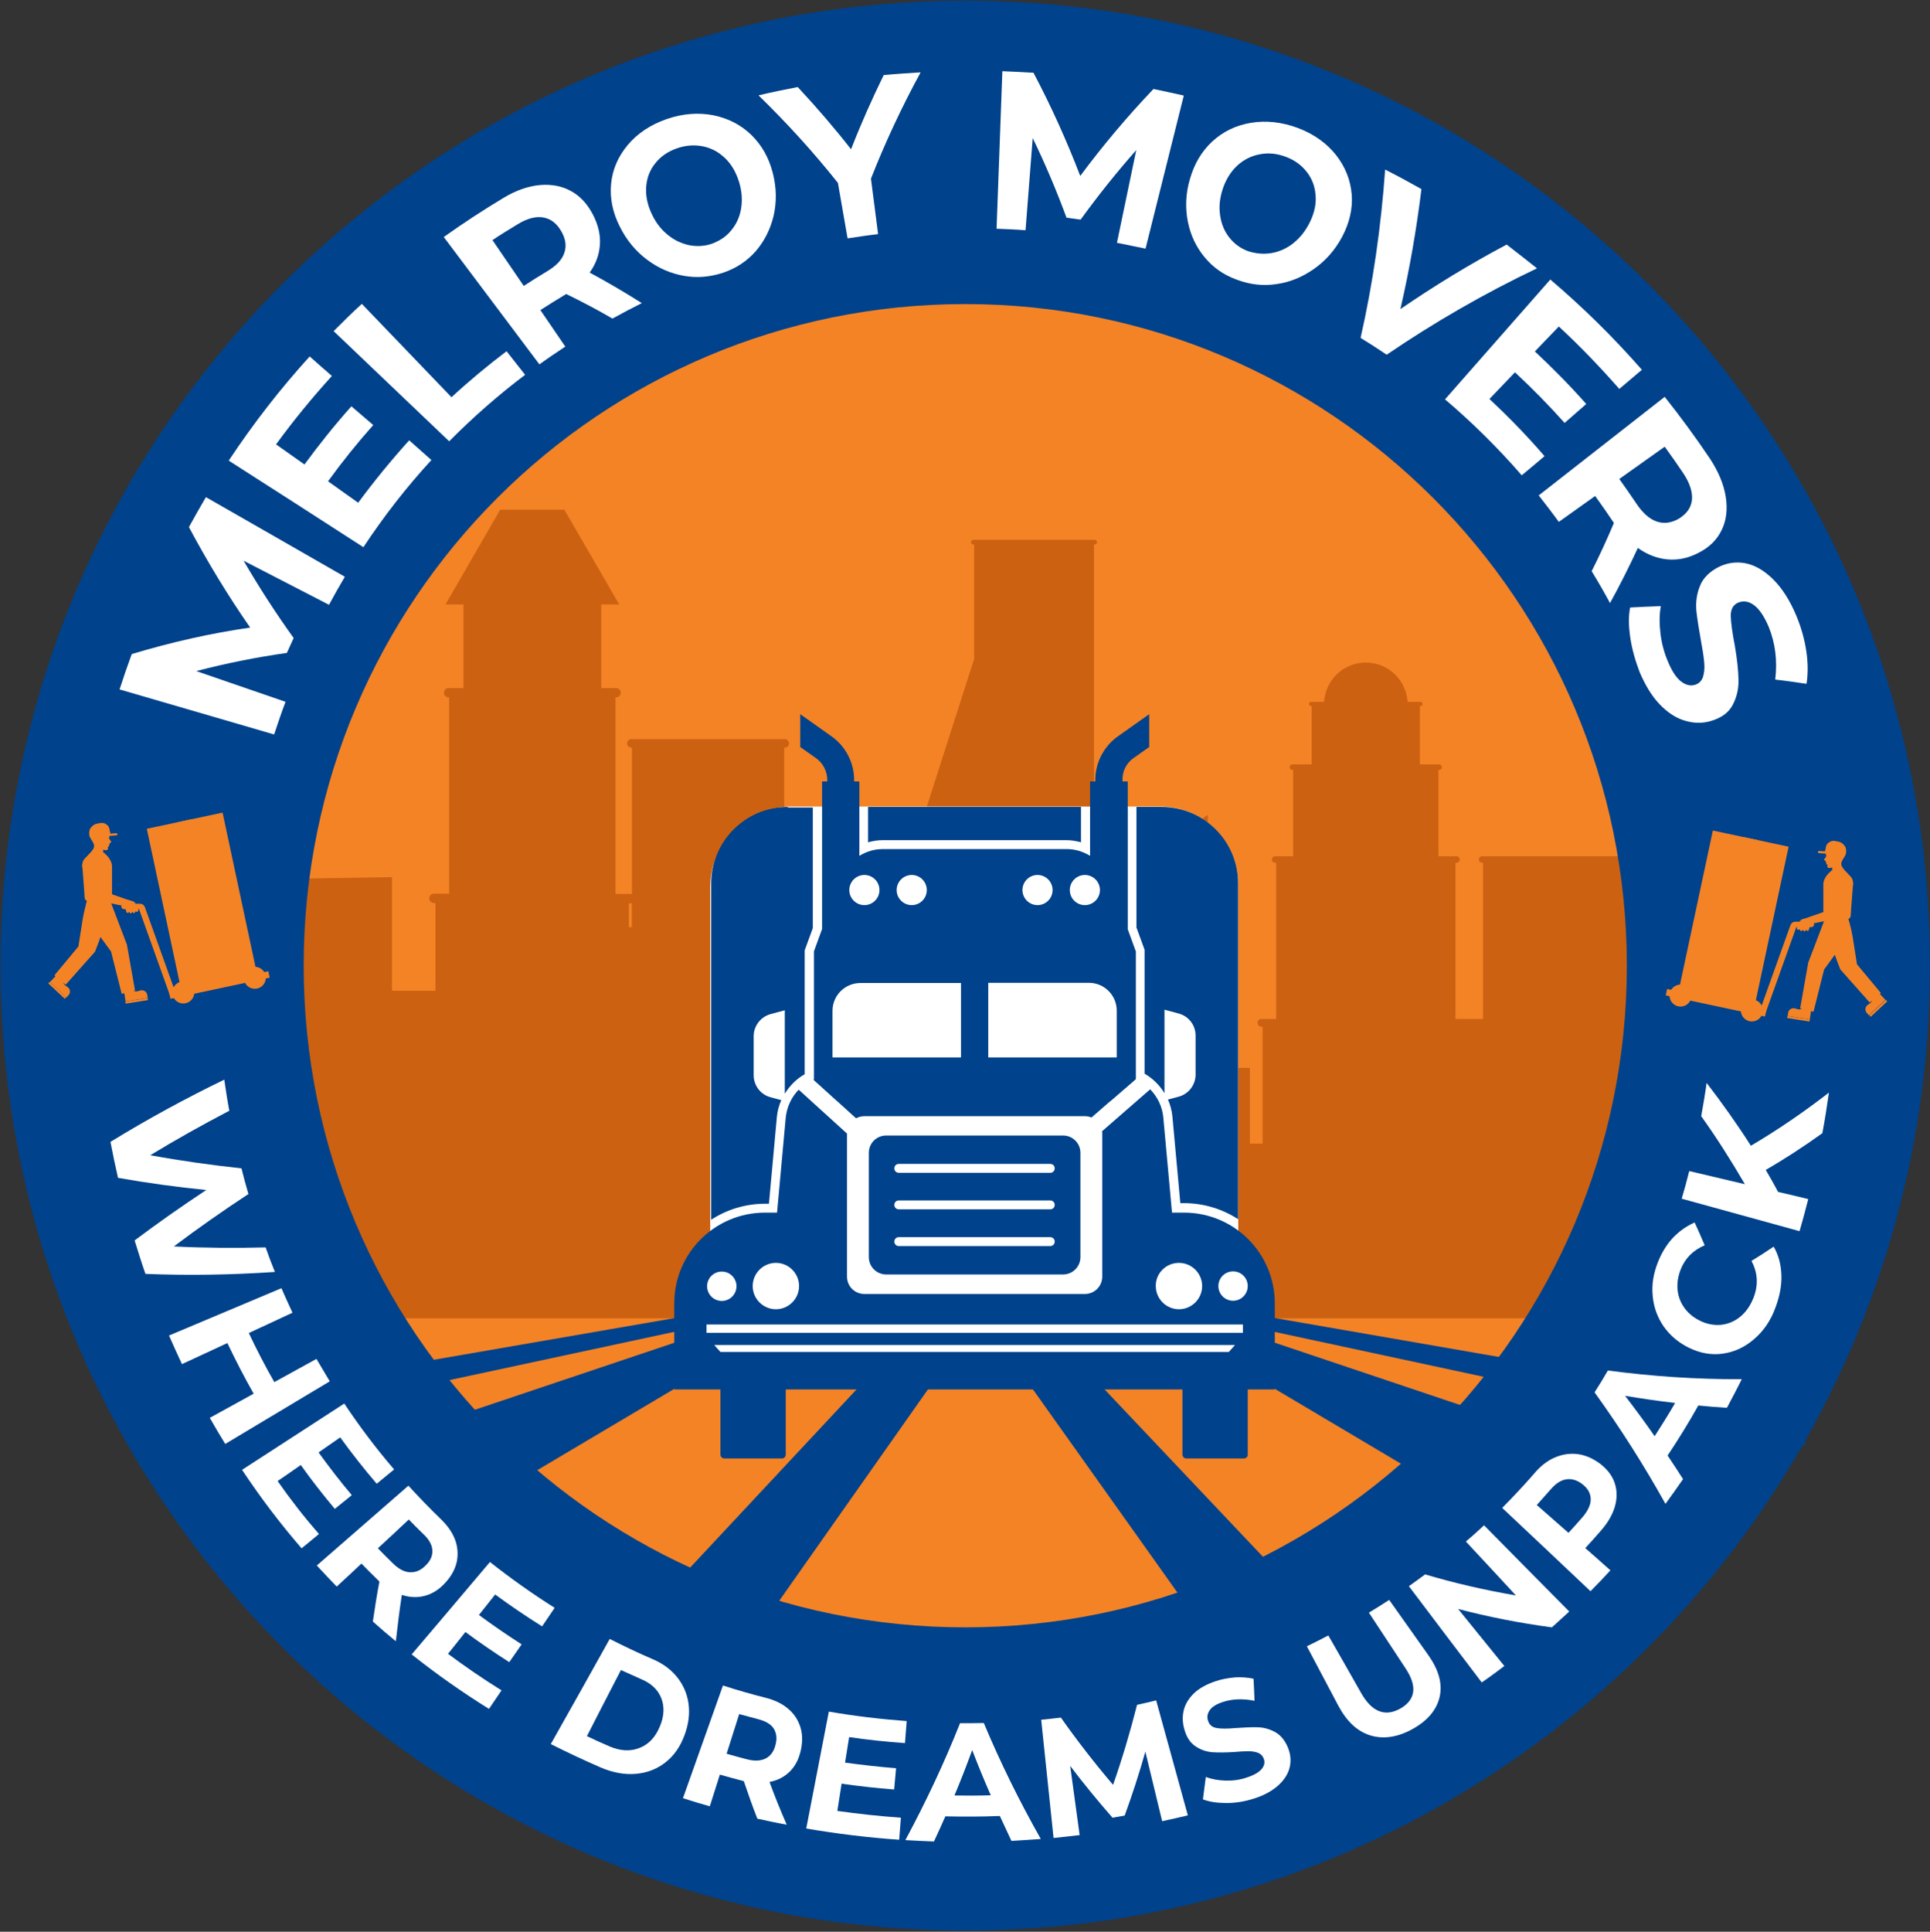 <svg xmlns="http://www.w3.org/2000/svg" width="1480" height="1481" viewBox="0 0 1480 1481" fill="none"><rect x="0" y="0" width="1480" height="1481" fill="#333333" stroke="none"/><path d="M755.755 1281.56C1051.65 1281.56 1291.53 1041.68 1291.53 745.783C1291.53 449.883 1051.65 210.009 755.755 210.009C459.855 210.009 219.98 449.883 219.98 745.783C219.98 1041.68 459.855 1281.56 755.755 1281.56Z" fill="#F48326"></path><mask id="mask0_836_149" style="mask-type:luminance" maskUnits="userSpaceOnUse" x="208" y="174" width="1060" height="1061"><path d="M738.129 174.598C1030.76 174.598 1267.98 411.814 1267.98 704.445C1267.98 997.076 1030.76 1234.29 738.129 1234.29C445.498 1234.29 208.281 997.076 208.281 704.445C208.133 411.962 445.498 174.598 738.129 174.598Z" fill="white"></path></mask><g mask="url(#mask0_836_149)"><path d="M2467.39 1010.71V417.443H2467.98C2468.87 417.443 2469.76 416.702 2469.76 415.665C2469.76 414.776 2469.02 413.887 2467.98 413.887H2374.93C2374.04 413.887 2373.16 414.628 2373.16 415.665C2373.16 416.554 2373.9 417.443 2374.93 417.443H2375.53V505.158L2283.66 791.863V809.198H2239.21V717.334H2240.25C2242.18 717.334 2243.51 716.001 2243.51 714.075C2243.51 712.149 2242.03 710.815 2240.25 710.815H2229.43V573.167H2229.88C2231.8 573.167 2233.14 571.538 2233.14 569.908C2233.14 568.278 2231.8 566.648 2229.88 566.648H2112.38C2110.45 566.648 2109.12 568.278 2109.12 569.908C2109.12 571.538 2110.75 573.167 2112.38 573.167H2112.82V685.478C2112.53 685.33 2112.23 685.33 2111.94 685.33H2100.23V534.644H2100.68C2102.75 534.644 2104.23 533.014 2104.23 531.088C2104.23 529.013 2102.75 527.532 2100.68 527.532H2089.27V463.375H2103.05L2061.11 390.773H2011.92L1969.99 463.375H1983.77V527.532H1972.36C1970.29 527.532 1968.81 529.162 1968.81 531.088C1968.81 533.162 1970.29 534.644 1972.36 534.644H1972.81V685.182H1961.1C1959.03 685.182 1957.55 686.812 1957.55 688.738C1957.55 690.812 1959.03 692.294 1961.1 692.294H1962.29V759.562H1928.95V672.44L1811.16 674.366V759.562H1752.93V737.337L1747.59 734.226V670.514H1731.74V640.584H1729.22V670.514H1694.4V640.584H1691.88V670.514H1673.8V691.998L1635.58 670.217V392.847H1636.32C1637.5 392.847 1638.54 391.958 1638.54 390.625C1638.54 389.291 1637.65 388.402 1636.32 388.402H1517.04C1515.86 388.402 1514.82 389.291 1514.82 390.625C1514.82 391.958 1515.71 392.847 1517.04 392.847H1517.78V832.016H1511.56V742.375H1512.15C1513.19 742.375 1514.08 741.634 1514.08 740.449C1514.08 739.411 1513.34 738.522 1512.15 738.522H1473.63V722.669C1478.96 717.927 1482.22 711.111 1482.22 703.555C1482.22 689.331 1470.67 677.626 1456.29 677.626C1442.07 677.626 1430.36 689.183 1430.36 703.555C1430.36 711.26 1433.62 718.075 1438.96 722.669V738.374H1408.14C1407.1 738.374 1406.21 739.115 1406.21 740.3C1406.21 741.338 1406.95 742.227 1408.14 742.227H1408.73V831.868H1401.77V749.783H1402.66C1404.29 749.783 1405.62 748.598 1405.62 746.82C1405.62 745.19 1404.44 743.856 1402.66 743.856H1393.17V622.952H1393.47C1395.1 622.952 1396.43 621.766 1396.43 619.988C1396.43 618.358 1395.25 617.025 1393.47 617.025H1384.28V207.193H1395.4L1362.8 150.742H1365.32C1366.95 150.742 1368.28 149.556 1368.28 147.778C1368.28 146.148 1367.1 144.815 1365.32 144.815H1362.5V116.663H1365.32C1366.95 116.663 1368.28 115.478 1368.28 113.7C1368.28 112.07 1367.1 110.736 1365.32 110.736H1355.24V-146.038L1328.87 34.578V111.329H1318.79C1317.16 111.329 1315.83 112.514 1315.83 114.292C1315.83 115.922 1317.02 117.256 1318.79 117.256H1321.61V145.408H1318.79C1317.16 145.408 1315.83 146.593 1315.83 148.371C1315.83 150.001 1317.02 151.334 1318.79 151.334H1321.31L1288.72 207.786H1299.83V617.618H1290.64C1289.01 617.618 1287.68 618.803 1287.68 620.581C1287.68 622.211 1288.86 623.544 1290.64 623.544H1291.09V744.449H1281.6C1279.97 744.449 1278.64 745.634 1278.64 747.412C1278.64 749.042 1279.83 750.376 1281.6 750.376H1282.49V781.195H1274.34V661.475H1275.09C1276.42 661.475 1277.6 660.438 1277.6 658.956C1277.6 657.475 1276.57 656.438 1275.09 656.438H1136.55C1135.22 656.438 1134.03 657.475 1134.03 658.956C1134.03 660.438 1135.07 661.475 1136.55 661.475H1137.29V781.195H1116.1V661.475H1116.84C1118.18 661.475 1119.36 660.438 1119.36 658.956C1119.36 657.475 1118.32 656.438 1116.84 656.438H1103.06V590.207H1103.66C1104.69 590.207 1105.73 589.318 1105.73 588.132C1105.73 587.095 1104.84 586.058 1103.66 586.058H1088.84V541.311H1089.28C1090.02 541.311 1090.91 540.719 1090.91 539.681C1090.91 538.941 1090.32 538.052 1089.28 538.052H1079.36C1078.32 521.161 1064.39 507.974 1047.35 507.974C1030.31 507.974 1016.53 521.161 1015.35 538.052H1005.42C1004.68 538.052 1003.79 538.644 1003.79 539.681C1003.79 540.422 1004.38 541.311 1005.42 541.311H1005.86V586.058H991.048C990.011 586.058 988.974 586.947 988.974 588.132C988.974 589.169 989.863 590.207 991.048 590.207H991.641V656.438H977.861C976.528 656.438 975.342 657.475 975.342 658.956C975.342 660.438 976.379 661.475 977.861 661.475H978.602V781.195H967.341C965.711 781.195 964.378 782.38 964.378 784.158C964.378 785.788 965.563 787.121 967.341 787.121H968.23V876.763H958.451V818.681H943.042V718.075H926.151V624.73L865.106 668.439V717.483H848.214V818.088H838.88V417.443H839.473C840.362 417.443 841.251 416.702 841.251 415.665C841.251 414.776 840.51 413.887 839.473 413.887H746.423C745.534 413.887 744.645 414.628 744.645 415.665C744.645 416.554 745.386 417.443 746.423 417.443H747.016V505.158L655.152 791.863V809.198H610.85V717.334H611.887C613.813 717.334 615.147 716.001 615.147 714.075C615.147 712.149 613.813 710.815 611.887 710.815H601.367V573.167H601.812C603.738 573.167 605.071 571.538 605.071 569.908C605.071 568.278 603.738 566.648 601.812 566.648H484.167C482.241 566.648 480.907 568.278 480.907 569.908C480.907 571.538 482.241 573.167 484.167 573.167H484.611V685.478C484.315 685.33 484.019 685.33 483.722 685.33H472.017V534.644H472.461C474.536 534.644 476.018 533.014 476.018 531.088C476.018 529.013 474.388 527.532 472.461 527.532H461.052V463.375H474.832L432.752 390.773H383.561L341.629 463.375H355.409V527.532H344C341.926 527.532 340.444 529.162 340.444 531.088C340.444 533.162 342.074 534.644 344 534.644H344.445V685.182H332.739C330.665 685.182 329.183 686.812 329.183 688.738C329.183 690.812 330.813 692.294 332.739 692.294H333.925V759.562H300.587V672.44L182.794 674.366V759.562H124.564V737.337L119.23 734.226V670.514H103.376V640.584H100.857V670.514H66.038V640.584H63.371V670.514H45.294V691.998L6.919 670.217V392.847H7.66C8.845 392.847 9.882 391.958 9.882 390.625C9.882 389.291 8.993 388.402 7.66 388.402H-11.898V166.151H-99.614V388.551H-111.615C-112.801 388.551 -113.838 389.44 -113.838 390.773C-113.838 392.107 -112.949 392.996 -111.615 392.996H-110.874V832.164H-117.097V742.523H-116.505C-115.468 742.523 -114.579 741.782 -114.579 740.597C-114.579 739.56 -115.319 738.671 -116.505 738.671H-155.028V722.817C-149.694 718.075 -146.435 711.26 -146.435 703.703C-146.435 689.479 -157.992 677.774 -172.364 677.774C-186.588 677.774 -198.293 689.331 -198.293 703.703C-198.293 711.408 -195.034 718.223 -189.7 722.817V738.522H-220.518C-221.556 738.522 -222.445 739.263 -222.445 740.449C-222.445 741.486 -221.704 742.375 -220.518 742.375H-219.926V832.016H-226.89V749.931H-226.001C-224.371 749.931 -223.037 748.746 -223.037 746.968C-223.037 745.338 -224.223 744.005 -226.001 744.005H-235.483V623.1H-235.039C-233.409 623.1 -232.076 621.915 -232.076 620.137C-232.076 618.507 -233.261 617.173 -235.039 617.173H-244.225V426.926H-233.113L-265.71 370.474H-263.191C-261.561 370.474 -260.227 369.289 -260.227 367.511C-260.227 365.881 -261.413 364.547 -263.191 364.547H-266.006V336.396H-263.191C-261.561 336.396 -260.227 335.21 -260.227 333.432C-260.227 331.802 -261.413 330.469 -263.191 330.469H-273.266V321.134H-299.788V330.469H-309.863C-311.493 330.469 -312.827 331.654 -312.827 333.432C-312.827 335.062 -311.642 336.396 -309.863 336.396H-307.048V364.547H-309.863C-311.493 364.547 -312.827 365.733 -312.827 367.511C-312.827 369.141 -311.642 370.474 -309.863 370.474H-307.345L-340.386 426.926H-329.273V617.321H-338.46C-340.09 617.321 -341.423 618.507 -341.423 620.285C-341.423 621.915 -340.238 623.248 -338.46 623.248H-338.164V744.153H-347.646C-349.276 744.153 -350.61 745.338 -350.61 747.116C-350.61 748.746 -349.424 750.08 -347.646 750.08H-346.757V780.898H-354.906V661.179H-354.166C-352.832 661.179 -351.647 660.142 -351.647 658.66C-351.647 657.327 -352.684 656.141 -354.166 656.141H-492.702C-494.036 656.141 -495.221 657.178 -495.221 658.66C-495.221 659.994 -494.184 661.179 -492.702 661.179H-491.961V780.898H-513.149V661.179H-512.409C-511.075 661.179 -509.89 660.142 -509.89 658.66C-509.89 657.327 -510.927 656.141 -512.409 656.141H-526.04V589.91H-525.447C-524.41 589.91 -523.373 589.021 -523.373 587.836C-523.373 586.799 -524.262 585.762 -525.447 585.762H-540.264V541.311H-539.82C-539.079 541.311 -538.19 540.719 -538.19 539.681C-538.19 538.941 -538.782 538.052 -539.82 538.052H-549.302C-550.34 521.161 -564.267 507.974 -581.307 507.974C-598.346 507.974 -612.125 521.161 -613.311 538.052H-623.238C-623.979 538.052 -624.868 538.644 -624.868 539.681C-624.868 540.422 -624.275 541.311 -623.238 541.311H-622.793V586.058H-637.61C-638.647 586.058 -639.685 586.947 -639.685 588.132C-639.685 589.169 -638.796 590.207 -637.61 590.207H-637.018V656.438H-650.649C-651.982 656.438 -653.168 657.475 -653.168 658.956C-653.168 660.29 -652.131 661.475 -650.649 661.475H-649.908V781.195H-661.021C-662.651 781.195 -663.984 782.38 -663.984 784.158C-663.984 785.788 -662.799 787.121 -661.021 787.121H-660.132V876.763H-669.911V818.681H-685.32V717.631H-702.063V624.582L-763.405 668.439V717.483H-780.296V818.088H-795.705V876.17H-805.336V1010.71H2467.39ZM2110.9 692.59H2112.08C2112.38 692.59 2112.68 692.442 2112.97 692.442V710.815H2110.75V692.59H2110.9ZM1440.44 724.446C1444.59 727.558 1449.92 729.484 1455.55 729.484C1461.18 729.484 1466.52 727.558 1470.67 724.446V738.671H1440.29V724.446H1440.44ZM482.389 692.59H483.574C483.87 692.59 484.167 692.442 484.463 692.442V710.815H482.24V692.59H482.389ZM-187.773 724.446C-183.625 727.558 -178.291 729.484 -172.66 729.484C-167.03 729.484 -161.696 727.558 -157.547 724.446V738.671H-187.922V724.446H-187.773Z" fill="#CC6111"></path></g><path d="M740.199 0.499C331.553 0.499 0.398 331.654 0.398 740.3C0.398 1148.95 331.553 1480.1 740.199 1480.1C1148.85 1480.1 1480 1148.95 1480 740.3C1480 331.654 1148.85 0.499 740.199 0.499ZM740.199 1247.63C460.014 1247.63 232.873 1020.48 232.873 740.3C232.873 460.115 460.014 233.122 740.199 233.122C1020.38 233.122 1247.53 460.263 1247.53 740.448C1247.53 1020.63 1020.38 1247.63 740.199 1247.63Z" fill="#00428B"></path><path d="M252.286 463.672C230.505 452.411 208.576 441.15 186.795 429.89C198.797 450.485 211.539 470.191 225.171 489.157C223.393 493.009 221.763 496.713 219.985 500.566C197.019 503.825 173.757 508.419 150.494 514.493C173.312 522.346 196.13 530.199 218.948 538.052C215.836 546.201 213.021 554.647 210.206 563.092C170.793 551.535 131.233 540.126 91.672 528.569C94.635 519.383 97.747 510.345 101.006 501.455C131.529 492.268 161.903 485.453 191.833 481.156C174.942 456.856 159.236 431.075 144.864 404.109C149.161 396.256 153.458 388.699 157.903 381.143C193.463 401.442 229.023 421.889 264.435 442.188C260.287 449.152 256.286 456.264 252.286 463.672Z" fill="white"></path><path d="M313.775 337.58C319.406 342.618 325.184 347.656 330.815 352.693C311.997 373.14 294.513 395.514 278.66 419.517C244.285 397.292 209.91 375.215 175.387 353.138C194.352 324.541 215.096 297.871 237.469 273.275C243.099 278.313 248.878 283.351 254.508 288.24C239.543 304.687 225.171 322.171 211.688 340.692C218.948 345.878 226.208 350.915 233.468 356.101C244.877 340.543 256.879 325.579 269.473 311.503C275.104 316.244 280.586 321.134 286.216 325.875C274.066 339.506 262.509 353.879 251.545 368.992C259.25 374.474 266.954 379.956 274.659 385.438C287.105 368.547 300.144 352.693 313.775 337.58Z" fill="white"></path><path d="M255.844 253.867C262.956 246.755 270.068 239.643 277.476 232.976C300.442 256.831 323.26 280.686 346.226 304.541C359.857 291.946 373.933 280.241 388.454 269.277C393.195 275.352 397.937 281.278 402.678 287.353C382.231 302.763 362.821 319.802 344.448 338.323C314.963 310.171 285.329 282.019 255.844 253.867Z" fill="white"></path><path d="M469.647 244.236C458.238 237.568 446.385 231.345 434.235 225.418C433.939 225.567 433.494 225.863 433.198 226.011C426.827 229.863 420.604 233.716 414.381 237.716C420.752 247.051 427.123 256.385 433.494 265.72C426.827 270.165 420.159 274.61 413.64 279.351C389.192 246.755 364.745 214.306 340.297 181.709C355.262 171.041 370.671 160.966 386.229 151.631C395.86 145.852 405.342 142.593 414.233 141.852C423.271 141.111 431.272 142.741 438.087 146.593C445.051 150.446 450.534 156.521 454.682 164.522C458.831 172.523 460.609 180.376 460.016 187.932C459.424 195.489 456.905 202.452 452.163 208.972C465.943 216.38 479.278 224.233 492.169 232.382C484.76 236.087 477.204 240.087 469.647 244.236ZM416.751 166.744C411.121 165.707 404.453 167.337 397.193 171.782C390.674 175.782 384.006 179.783 377.635 184.08C385.636 195.785 393.637 207.49 401.638 219.195C407.713 215.195 413.788 211.491 419.863 207.787C426.679 203.638 430.975 199.193 432.753 193.859C434.531 188.673 433.791 183.043 430.383 177.264C426.975 171.337 422.53 167.781 416.751 166.744Z" fill="white"></path><path d="M524.619 211.49C514.395 209.712 505.061 205.712 496.319 199.192C487.577 192.673 480.465 184.227 475.131 173.411C469.797 162.743 467.574 151.927 468.611 140.963C469.649 129.998 473.945 120.071 481.354 111.181C488.762 102.291 498.838 95.623 511.135 91.326C523.433 87.029 535.583 86.141 546.992 88.363C558.549 90.734 568.328 95.771 576.329 103.624C584.33 111.477 589.664 121.108 592.628 132.665C595.591 144.222 595.591 155.187 593.22 165.558C590.701 175.93 586.108 184.968 579.589 192.525C572.921 200.081 564.772 205.564 554.845 208.971C544.621 212.379 534.694 213.268 524.619 211.49ZM560.92 176.375C564.772 171.781 567.291 166.151 568.328 159.78C569.365 153.26 568.921 146.445 566.698 139.333C564.476 132.221 561.068 126.146 556.178 121.404C551.289 116.663 545.659 113.552 539.139 112.218C532.62 110.884 525.952 111.329 519.137 113.7C512.321 116.07 506.839 119.775 502.69 124.96C498.541 129.998 496.17 135.925 495.578 142.592C494.985 149.26 496.17 155.927 499.282 162.891C502.245 169.707 506.394 175.337 511.58 179.634C516.618 183.931 522.248 186.598 528.323 187.932C534.398 189.117 540.324 188.821 546.251 186.746C552.326 184.376 557.216 181.116 560.92 176.375Z" fill="white"></path><path d="M667.894 136.962C669.672 151.186 671.598 165.262 673.376 179.486C665.523 180.375 657.67 181.56 649.965 182.746C647.447 168.522 645.076 154.446 642.557 140.222C624.036 116.959 603.737 94.586 581.66 73.102C591.587 70.731 601.663 68.657 611.738 66.731C626.259 82.288 639.89 98.142 652.632 114.44C660.041 95.327 668.486 76.361 677.673 57.544C687.155 56.655 696.49 56.062 705.973 55.47C691.452 82.14 678.71 109.403 667.894 136.962Z" fill="white"></path><path d="M856.512 186.154C861.401 162.447 866.439 138.74 871.328 115.033C856.067 132.369 841.843 150.149 828.656 168.374C825.1 167.929 821.396 167.337 817.84 166.892C810.283 146.445 801.689 125.998 791.91 105.847C790.132 129.406 788.206 152.964 786.428 176.523C779.02 175.93 771.612 175.634 764.203 175.338C765.685 135.036 767.166 94.883 768.648 54.581C776.649 54.877 784.502 55.322 792.503 55.766C806.283 81.844 818.136 108.218 828.36 134.888C845.399 111.922 864.216 89.549 884.515 68.213C892.22 69.842 900.073 71.472 907.777 73.25C897.998 112.366 888.219 151.483 878.44 190.599C871.032 189.117 863.772 187.636 856.512 186.154Z" fill="white"></path><path d="M923.781 197.266C917.262 189.414 912.965 180.375 910.891 170.004C908.816 159.484 909.113 148.519 912.521 137.11C915.78 125.701 921.411 116.071 929.56 108.514C937.709 100.957 947.636 96.068 959.342 94.142C970.899 92.216 983.048 93.549 995.346 98.142C1007.5 102.735 1017.42 109.848 1024.54 118.886C1031.65 127.924 1035.65 138.148 1036.54 149.112C1037.43 160.076 1034.76 170.893 1029.28 181.412C1023.65 191.932 1016.24 200.23 1007.2 206.453C998.162 212.676 988.679 216.528 978.455 217.862C968.232 219.343 958.453 218.158 948.525 214.454C938.154 210.75 930.153 204.971 923.781 197.266ZM975.047 194.007C981.122 192.97 986.753 190.451 991.938 186.302C997.124 182.153 1001.42 176.671 1004.68 169.855C1007.94 163.04 1009.42 156.372 1008.83 149.705C1008.39 143.037 1006.16 137.11 1002.16 131.924C998.161 126.739 992.827 122.738 986.012 120.219C979.344 117.7 972.677 116.96 966.009 118.293C959.49 119.478 953.711 122.442 948.674 127.035C943.784 131.628 940.08 137.555 937.709 144.667C935.338 151.779 934.598 158.595 935.635 165.114C936.524 171.633 938.894 177.264 942.599 182.005C946.303 186.746 951.044 190.303 956.971 192.525C963.046 194.451 968.972 195.044 975.047 194.007Z" fill="white"></path><path d="M1178.63 205.713C1137.88 225.123 1099.51 247.348 1063.35 271.944C1056.83 267.499 1050.17 263.202 1043.35 259.053C1052.83 217.122 1059.06 174.005 1062.17 129.999C1071.5 134.74 1080.84 139.778 1090.02 144.964C1086.17 176.227 1080.84 206.898 1073.87 236.976C1099.8 219.196 1126.92 202.601 1155.37 187.488C1163.07 193.563 1170.92 199.49 1178.63 205.713Z" fill="white"></path><path d="M1184.41 349.731C1178.63 354.62 1172.85 359.51 1166.92 364.399C1148.55 343.211 1128.85 323.802 1108.1 306.17C1135.07 275.499 1161.89 244.976 1188.85 214.306C1213.6 235.345 1237.16 258.46 1259.08 283.5C1253.31 288.389 1247.53 293.279 1241.75 298.169C1226.93 281.277 1211.52 265.275 1195.37 250.31C1189.3 256.682 1183.07 263.053 1177 269.424C1190.63 282.166 1203.82 295.501 1216.41 309.726C1210.93 314.615 1205.3 319.356 1199.82 324.246C1187.67 310.615 1174.93 297.724 1161.74 285.426C1155.22 292.242 1148.7 299.058 1142.18 305.873C1156.85 319.653 1171.07 334.173 1184.41 349.731Z" fill="white"></path><path d="M1220.56 437.89C1226.63 425.889 1232.26 413.591 1237.6 400.997C1237.3 400.552 1237.15 400.256 1236.86 399.811C1232.41 393.144 1227.82 386.624 1223.23 380.253C1213.89 386.921 1204.7 393.44 1195.37 400.108C1190.33 393.144 1185.15 386.476 1179.96 379.809C1212.11 354.62 1244.41 329.432 1276.57 304.243C1288.57 319.356 1300.12 335.062 1311.09 351.36C1317.76 361.436 1321.91 371.363 1323.39 380.994C1324.87 390.477 1323.83 399.07 1320.28 406.331C1316.72 413.739 1310.94 419.518 1302.79 423.666C1294.79 427.963 1286.64 429.593 1278.64 428.852C1270.64 428.111 1263.08 425.148 1255.97 420.11C1249.3 434.483 1242.19 448.707 1234.63 462.338C1230.19 454.041 1225.45 445.891 1220.56 437.89ZM1297.46 383.216C1298.05 377.29 1295.83 370.326 1290.79 362.769C1286.2 355.954 1281.46 349.138 1276.57 342.47C1265.01 350.768 1253.3 358.917 1241.75 367.214C1246.19 373.437 1250.64 379.809 1254.93 386.18C1259.68 393.292 1264.86 397.885 1270.34 399.811C1275.97 401.737 1281.6 400.997 1287.53 397.589C1293.46 393.885 1296.87 389.143 1297.46 383.216Z" fill="white"></path><path d="M1250.19 489.008C1248.86 480.118 1248.71 472.413 1250.05 465.746C1257.9 465.301 1265.75 465.005 1273.6 464.709C1272.42 471.08 1272.42 478.044 1273.31 485.6C1274.2 493.157 1276.12 500.269 1278.94 506.936C1282.05 514.493 1285.46 519.679 1289.16 522.494C1292.87 525.309 1296.57 526.198 1300.28 524.865C1303.09 523.828 1304.87 521.901 1305.91 519.086C1306.79 516.123 1307.24 512.715 1306.94 508.863C1306.65 504.862 1305.91 499.676 1304.72 493.305C1302.94 483.378 1301.61 475.08 1300.87 468.561C1300.28 461.893 1301.02 455.67 1303.53 449.447C1305.91 443.224 1310.79 438.335 1318.06 434.631C1324.43 431.519 1331.24 430.482 1338.35 431.815C1345.47 433.149 1352.58 437.149 1359.54 443.965C1366.51 450.781 1372.73 460.412 1377.77 472.71C1381.32 481.303 1383.84 490.342 1385.18 499.38C1386.51 508.418 1386.51 516.864 1385.32 524.272C1377.32 523.087 1369.32 521.901 1361.32 521.012C1363.1 506.492 1361.32 493.009 1356.43 480.859C1352.87 472.413 1349.02 466.783 1344.87 463.82C1340.72 460.856 1336.72 460.412 1332.87 462.042C1329.02 463.671 1327.09 467.227 1327.24 472.413C1327.39 477.599 1328.43 485.156 1330.35 495.083C1332.13 505.455 1333.02 514.197 1333.17 521.16C1333.32 528.124 1331.83 534.496 1328.72 540.422C1325.61 546.349 1320.13 550.35 1312.13 552.72C1305.31 554.795 1298.5 554.498 1291.68 552.424C1284.87 550.35 1278.49 546.053 1272.57 539.83C1266.64 533.607 1261.75 525.457 1257.45 515.53C1254.05 506.64 1251.53 497.898 1250.19 489.008Z" fill="white"></path><path d="M1286.97 761.074L1345.07 773.468L1371.59 649.137L1313.49 636.743L1286.97 761.074Z" fill="#F48326"></path><path d="M1343.54 658.808L1341.76 659.993L1340.72 658.215L1338.95 659.401L1337.76 657.623L1335.98 658.808L1334.95 657.03L1333.17 658.067L1336.72 641.769L1348.13 644.139L1344.58 660.586L1343.54 658.808Z" fill="#F48326"></path><path d="M1305.12 761.349L1310.19 762.431L1311.21 757.649L1306.14 756.567L1305.12 761.349Z" fill="#F48326"></path><path d="M1298.08 759.991L1303.15 761.073L1304.17 756.291L1299.1 755.209L1298.08 759.991Z" fill="#F48326"></path><path d="M1291.07 758.49L1296.14 759.571L1297.16 754.789L1292.09 753.707L1291.07 758.49Z" fill="#F48326"></path><path d="M1353.45 779.361L1354.5 774.435L1278.42 758.208L1277.37 763.135L1353.45 779.361Z" fill="#F48326"></path><path d="M1377.47 706.666H1389.03C1390.21 706.666 1391.1 707.555 1391.1 708.74C1391.1 709.926 1390.21 710.815 1389.03 710.815H1377.47L1353.76 777.046H1348.73L1373.03 709.185C1373.62 707.703 1374.95 706.666 1376.58 706.666H1377.47Z" fill="#F48326"></path><path d="M1343.39 783.12C1348.06 783.12 1351.84 779.338 1351.84 774.674C1351.84 770.01 1348.06 766.229 1343.39 766.229C1338.73 766.229 1334.95 770.01 1334.95 774.674C1334.95 779.338 1338.73 783.12 1343.39 783.12Z" fill="#F48326"></path><path d="M1343.39 779.86C1346.25 779.86 1348.57 777.538 1348.57 774.674C1348.57 771.81 1346.25 769.488 1343.39 769.488C1340.52 769.488 1338.2 771.81 1338.2 774.674C1338.2 777.538 1340.52 779.86 1343.39 779.86Z" fill="#F48326"></path><path d="M1345.1 774.957C1345.21 774.064 1344.57 773.251 1343.68 773.141C1342.79 773.031 1341.97 773.666 1341.86 774.559C1341.75 775.452 1342.39 776.266 1343.28 776.376C1344.18 776.486 1344.99 775.851 1345.1 774.957Z" fill="#F48326"></path><path d="M1288.72 771.71C1293.38 771.71 1297.16 767.929 1297.16 763.265C1297.16 758.601 1293.38 754.819 1288.72 754.819C1284.05 754.819 1280.27 758.601 1280.27 763.265C1280.27 767.929 1284.05 771.71 1288.72 771.71Z" fill="#F48326"></path><path d="M1288.72 768.451C1291.58 768.451 1293.9 766.129 1293.9 763.265C1293.9 760.401 1291.58 758.079 1288.72 758.079C1285.85 758.079 1283.53 760.401 1283.53 763.265C1283.53 766.129 1285.85 768.451 1288.72 768.451Z" fill="#F48326"></path><path d="M1288.72 764.894C1289.62 764.894 1290.35 764.165 1290.35 763.265C1290.35 762.364 1289.62 761.635 1288.72 761.635C1287.82 761.635 1287.09 762.364 1287.09 763.265C1287.09 764.165 1287.82 764.894 1288.72 764.894Z" fill="#F48326"></path><path d="M1386.96 703.258L1381.62 704.888L1379.55 706.666H1381.03L1377.92 710.963V711.703C1377.92 712.148 1378.21 712.444 1378.51 712.741C1378.81 712.889 1379.25 712.889 1379.55 712.741L1380.14 712.444L1380.29 713.037C1380.44 713.333 1380.58 713.63 1381.03 713.778C1381.47 713.926 1381.77 713.778 1382.07 713.333L1382.51 712.741L1382.81 713.333C1382.96 713.778 1383.4 714.074 1383.84 713.926C1384.29 713.926 1384.59 713.63 1384.73 713.185L1384.88 712.741L1385.18 713.185C1385.47 713.63 1385.92 713.778 1386.36 713.63C1386.81 713.481 1387.1 713.185 1387.1 712.889L1389.18 705.184L1386.96 703.258Z" fill="#F48326"></path><path d="M1398.66 702.517C1398.66 702.517 1402.81 722.519 1411.25 743.263L1433.78 768.599L1442.37 761.339L1424 739.262L1420.89 719.408C1420.89 719.408 1419.11 707.703 1416 701.479L1398.66 702.517Z" fill="#F48326"></path><path d="M1383.84 771.711L1382.06 773.044C1380.88 773.933 1379.54 774.082 1378.21 773.637L1376.73 773.193C1375.84 772.896 1374.8 772.896 1373.91 773.193C1372.43 773.785 1371.39 774.971 1371.25 776.452L1370.8 778.823L1387.84 781.49L1389.17 772.6L1383.84 771.711Z" fill="#F48326"></path><path d="M1387.84 781.552L1370.71 778.863L1370.46 780.473L1387.58 783.162L1387.84 781.552Z" fill="#F48326"></path><path d="M1399.1 703.407L1399.25 704.888L1386.66 737.93L1380.43 773.045L1390.66 775.712L1398.81 743.264L1415.85 720.001C1418.22 715.112 1419.7 708.296 1416.29 702.518L1399.1 703.407Z" fill="#F48326"></path><path d="M1435.7 763.711V765.933C1435.7 767.267 1434.96 768.6 1433.78 769.341L1432.44 770.23C1431.7 770.823 1430.96 771.564 1430.66 772.453C1430.22 773.934 1430.52 775.564 1431.55 776.601L1433.18 778.379L1445.78 766.526L1439.55 759.858L1435.7 763.711Z" fill="#F48326"></path><path d="M1446.09 766.498L1433.44 778.349L1434.56 779.538L1447.21 767.688L1446.09 766.498Z" fill="#F48326"></path><path d="M1404.14 667.845L1414.36 667.104L1418.8 671.846C1420.14 673.031 1422.36 676.439 1419.69 683.107C1417.03 690.219 1415.69 693.33 1415.69 693.33C1415.69 698.516 1415.69 699.257 1415.69 701.183C1415.69 703.554 1414.06 704.443 1414.06 704.443H1400.88C1399.39 704.443 1398.21 703.109 1398.21 701.183C1398.21 699.257 1398.21 684.588 1398.21 678.365C1398.06 672.29 1404.14 667.845 1404.14 667.845Z" fill="#F48326"></path><path d="M1420.73 678.959C1420.73 678.218 1420.88 677.922 1420.88 677.922C1420.88 678.218 1420.88 678.515 1420.73 678.959Z" fill="#F48326"></path><path d="M1407.84 694.813C1409.33 685.923 1415.55 671.254 1415.55 671.254L1413.77 668.736L1414.51 667.254L1418.96 671.995C1419.85 672.884 1421.18 674.662 1421.03 678.07C1421.03 678.07 1421.03 678.515 1420.88 679.107C1420.59 683.552 1419.25 699.554 1419.25 701.332C1419.25 703.407 1418.07 704.592 1416.88 704.592C1416.29 704.592 1415.25 704.592 1414.07 704.592C1412.73 704.592 1411.25 704.592 1410.81 704.592H1404.14C1404.44 702.221 1407.1 698.665 1407.84 694.813Z" fill="#F48326"></path><path d="M1405.04 662.66C1405.04 662.66 1405.04 664.734 1405.04 667.994V668.586C1412 668.586 1412.74 668.735 1414.37 667.105C1414.52 666.957 1411.55 665.623 1412 660.585C1412.44 656.14 1408.44 657.77 1408.44 657.77L1405.04 662.66Z" fill="#F48326"></path><path d="M1405.03 666.808V668.734C1405.03 668.734 1403.84 670.66 1403.25 672.438C1403.25 672.438 1403.55 669.475 1404.14 667.993C1404.14 667.548 1405.03 666.808 1405.03 666.808Z" fill="#F48326"></path><path d="M1412.29 664.142C1412.29 664.142 1409.92 667.994 1405.03 668.587C1405.03 668.587 1406.22 669.476 1407.11 673.032C1407.11 673.032 1413.03 671.402 1414.37 667.105L1412.29 664.142Z" fill="#F48326"></path><path d="M1414.95 653.028C1414.95 657.325 1411.25 660.585 1406.95 660.14C1403.25 659.696 1400.43 656.288 1400.73 652.584C1401.02 648.88 1404.14 646.805 1407.84 646.805C1411.69 646.657 1414.95 649.028 1414.95 653.028Z" fill="#F48326"></path><path d="M1401.77 650.361L1400.73 651.843L1400.14 654.362C1400.14 654.658 1400.14 655.103 1400.29 655.399L1400.43 655.844C1400.58 656.14 1400.43 656.584 1400.29 656.733L1398.8 658.955C1398.8 658.955 1398.8 659.103 1398.8 659.251L1398.95 659.4C1398.95 659.548 1399.25 659.696 1399.55 659.844L1399.84 659.992C1399.99 660.14 1400.14 660.289 1400.14 660.585L1399.99 661.178L1400.73 661.474L1400.43 661.918C1400.43 662.067 1400.43 662.363 1400.58 662.511C1400.73 662.659 1400.88 662.807 1401.18 662.807C1401.32 662.807 1401.47 662.956 1401.47 663.104L1401.32 663.993C1401.18 664.437 1401.32 664.734 1401.62 665.03C1401.92 665.326 1402.36 665.474 1402.81 665.474L1404.73 665.178C1406.51 664.882 1407.99 663.845 1409.03 662.363L1411.55 658.214L1401.77 650.361Z" fill="#F48326"></path><path d="M1401.92 655.251L1403.69 654.954C1403.99 654.954 1404.14 654.954 1404.44 655.103L1404.73 655.251L1404.29 654.658C1403.99 654.362 1403.55 654.065 1403.1 654.065L1402.36 654.214C1401.92 654.214 1401.62 654.51 1401.32 654.954L1401.18 655.251H1401.62C1401.77 655.251 1401.77 655.251 1401.92 655.251Z" fill="#F48326"></path><path d="M1403.7 656.14L1403.1 655.992C1402.96 655.992 1402.81 655.844 1402.66 655.844H1402.36C1401.92 655.844 1402.07 656.881 1402.36 656.881H1402.66C1403.1 656.881 1403.4 656.733 1403.7 656.436V656.14Z" fill="#F48326"></path><path d="M1403.69 656.14L1403.1 655.992C1402.95 655.992 1402.8 655.844 1402.65 655.844H1402.35C1401.91 655.844 1402.06 656.881 1402.35 656.881H1402.65C1403.1 656.881 1403.39 656.733 1403.69 656.436V656.14Z" fill="#F48326"></path><mask id="mask1_836_149" style="mask-type:luminance" maskUnits="userSpaceOnUse" x="1402" y="655" width="2" height="2"><path d="M1403.69 656.141L1403.1 655.993C1402.95 655.993 1402.8 655.845 1402.65 655.845H1402.35C1401.91 655.845 1402.06 656.882 1402.35 656.882H1402.65C1403.1 656.882 1403.39 656.734 1403.69 656.437V656.141Z" fill="white"></path></mask><g mask="url(#mask1_836_149)"><path d="M1402.35 656.882C1402.68 656.882 1402.95 656.616 1402.95 656.289C1402.95 655.962 1402.68 655.696 1402.35 655.696C1402.03 655.696 1401.76 655.962 1401.76 656.289C1401.76 656.616 1402.03 656.882 1402.35 656.882Z" fill="#F48326"></path></g><mask id="mask2_836_149" style="mask-type:luminance" maskUnits="userSpaceOnUse" x="1402" y="655" width="2" height="2"><path d="M1403.69 656.141L1403.1 655.993C1402.95 655.993 1402.8 655.845 1402.65 655.845H1402.35C1401.91 655.845 1402.06 656.882 1402.35 656.882H1402.65C1403.1 656.882 1403.39 656.734 1403.69 656.437V656.141Z" fill="white"></path></mask><g mask="url(#mask2_836_149)"><path d="M1402.06 656.289C1402.06 656.437 1402.21 656.585 1402.35 656.585C1402.5 656.585 1402.65 656.437 1402.65 656.289C1402.65 656.14 1402.5 655.992 1402.35 655.992C1402.21 655.992 1402.06 656.14 1402.06 656.289Z" fill="#F48326"></path></g><path d="M1403.4 655.843C1403.4 655.843 1403.25 655.843 1403.25 655.695C1403.1 655.695 1403.1 655.695 1402.95 655.547C1402.8 655.547 1402.8 655.547 1402.65 655.547C1402.51 655.547 1402.51 655.547 1402.36 655.547C1402.21 655.547 1402.21 655.547 1402.06 655.547C1401.91 655.547 1401.77 655.547 1401.77 655.695C1401.77 655.843 1402.06 655.843 1402.06 655.843C1402.06 655.843 1402.21 655.843 1402.36 655.843C1402.51 655.843 1402.51 655.843 1402.65 655.843C1402.8 655.843 1402.8 655.843 1402.95 655.843C1403.1 655.843 1403.1 655.843 1403.1 655.843H1403.25C1403.54 655.843 1403.69 655.991 1403.69 655.991C1403.69 655.991 1403.54 655.991 1403.4 655.843Z" fill="#F48326"></path><path d="M1414.95 653.028C1414.95 657.325 1411.25 660.585 1406.95 660.14C1403.25 659.696 1400.43 656.288 1400.73 652.584C1401.02 648.88 1404.14 646.805 1407.84 646.805C1411.69 646.657 1414.95 649.028 1414.95 653.028Z" fill="#F48326"></path><path d="M1401.92 655.251L1403.69 654.954C1403.99 654.954 1404.14 654.954 1404.44 655.103L1404.73 655.251L1404.29 654.658C1403.99 654.362 1403.55 654.065 1403.1 654.065L1402.36 654.214C1401.92 654.214 1401.62 654.51 1401.32 654.954L1401.18 655.251H1401.62C1401.77 655.251 1401.77 655.251 1401.92 655.251Z" fill="#F48326"></path><path d="M1403.99 651.102C1401.62 650.657 1400.58 651.25 1400.58 651.25L1402.06 649.176L1404.29 649.62L1403.99 651.102Z" fill="#F48326"></path><path d="M1407.84 657.769C1407.84 657.769 1407.7 655.695 1408.44 655.102C1409.62 654.065 1410.81 655.251 1410.81 656.584C1410.81 657.918 1409.62 659.251 1409.62 659.251C1409.62 661.029 1412.14 661.177 1412.14 661.177C1412.14 661.177 1412.29 660.14 1413.62 658.214C1415.25 655.695 1416.14 653.769 1415.55 650.806C1414.81 647.694 1412.88 647.694 1412.88 647.694C1412.88 647.694 1412.14 645.916 1408.14 645.916C1404.73 645.916 1403.25 646.657 1401.18 648.583C1399.25 650.509 1400.73 652.139 1400.73 652.139C1400.73 652.139 1400.88 650.509 1401.92 650.213C1403.25 649.768 1404.14 651.25 1404.14 651.25C1404.14 651.25 1406.81 651.546 1406.81 653.473C1406.81 654.954 1406.81 654.806 1406.81 655.991C1406.66 657.177 1407.84 657.769 1407.84 657.769Z" fill="#F48326"></path><path d="M1403.7 656.14L1403.1 655.992C1402.96 655.992 1402.81 655.844 1402.66 655.844H1402.36C1401.92 655.844 1402.07 656.881 1402.36 656.881H1402.66C1403.1 656.881 1403.4 656.733 1403.7 656.436V656.14Z" fill="#F48326"></path><path d="M1403.69 656.14L1403.1 655.992C1402.95 655.992 1402.8 655.844 1402.65 655.844H1402.35C1401.91 655.844 1402.06 656.881 1402.35 656.881H1402.65C1403.1 656.881 1403.39 656.733 1403.69 656.436V656.14Z" fill="#F48326"></path><mask id="mask3_836_149" style="mask-type:luminance" maskUnits="userSpaceOnUse" x="1402" y="655" width="2" height="2"><path d="M1403.69 656.141L1403.1 655.993C1402.95 655.993 1402.8 655.845 1402.65 655.845H1402.35C1401.91 655.845 1402.06 656.882 1402.35 656.882H1402.65C1403.1 656.882 1403.39 656.734 1403.69 656.437V656.141Z" fill="white"></path></mask><g mask="url(#mask3_836_149)"><path d="M1402.35 656.882C1402.68 656.882 1402.95 656.616 1402.95 656.289C1402.95 655.962 1402.68 655.696 1402.35 655.696C1402.03 655.696 1401.76 655.962 1401.76 656.289C1401.76 656.616 1402.03 656.882 1402.35 656.882Z" fill="#F48326"></path></g><mask id="mask4_836_149" style="mask-type:luminance" maskUnits="userSpaceOnUse" x="1402" y="655" width="2" height="2"><path d="M1403.69 656.141L1403.1 655.993C1402.95 655.993 1402.8 655.845 1402.65 655.845H1402.35C1401.91 655.845 1402.06 656.882 1402.35 656.882H1402.65C1403.1 656.882 1403.39 656.734 1403.69 656.437V656.141Z" fill="white"></path></mask><g mask="url(#mask4_836_149)"><path d="M1402.06 656.289C1402.06 656.437 1402.21 656.585 1402.35 656.585C1402.5 656.585 1402.65 656.437 1402.65 656.289C1402.65 656.14 1402.5 655.992 1402.35 655.992C1402.21 655.992 1402.06 656.14 1402.06 656.289Z" fill="#F48326"></path></g><path d="M1403.4 655.843C1403.4 655.843 1403.25 655.843 1403.25 655.695C1403.1 655.695 1403.1 655.695 1402.95 655.547C1402.8 655.547 1402.8 655.547 1402.65 655.547C1402.51 655.547 1402.51 655.547 1402.36 655.547C1402.21 655.547 1402.21 655.547 1402.06 655.547C1401.91 655.547 1401.77 655.547 1401.77 655.695C1401.77 655.843 1402.06 655.695 1402.06 655.695C1402.06 655.695 1402.21 655.695 1402.36 655.695C1402.51 655.695 1402.51 655.695 1402.65 655.695C1402.8 655.695 1402.8 655.695 1402.95 655.695C1403.1 655.695 1403.1 655.695 1403.1 655.695H1403.25C1403.54 655.695 1403.69 655.843 1403.69 655.843C1403.69 655.843 1403.54 655.991 1403.4 655.843Z" fill="#F48326"></path><path d="M1403.74 681.653L1409.82 681.653L1409.82 679.875L1403.74 679.875L1403.74 681.653Z" fill="#F48326"></path><path d="M1413.92 654.065L1399.4 653.917L1400.29 649.324C1400.88 646.361 1403.84 644.286 1406.81 644.731L1409.33 645.175C1412.59 645.62 1414.96 648.139 1415.55 651.25C1414.22 651.25 1413.92 653.325 1413.92 654.065Z" fill="#F48326"></path><path d="M1399.4 653.917L1400.29 649.324C1400.58 648.287 1401.03 647.25 1401.77 646.509L1405.18 647.694C1406.07 647.99 1406.81 648.879 1406.81 649.768V653.917H1399.4Z" fill="#F48326"></path><path d="M1414.95 655.547L1394.8 654.065C1394.36 654.065 1394.06 653.621 1394.06 653.176C1394.06 652.732 1394.51 652.436 1394.95 652.436L1415.69 653.917L1414.95 655.547Z" fill="#F48326"></path><path d="M1404.43 704.74C1405.62 704.295 1406.51 703.702 1407.1 702.517C1409.03 698.072 1412.88 688.589 1412.88 688.589L1415.25 682.366C1415.84 680.588 1416.88 677.773 1415.55 676.143L1413.77 674.365C1413.77 674.365 1410.51 678.366 1406.95 685.478L1402.06 697.924L1387.1 703.11L1386.51 708.592C1386.36 708.592 1398.8 706.666 1404.43 704.74Z" fill="#F48326"></path><path d="M1415.4 671.105C1415.4 671.105 1420.59 673.92 1417.18 682.959C1414.51 690.071 1413.18 693.182 1413.18 693.182C1413.18 693.182 1408.88 692.738 1404.88 689.922L1407.7 678.514L1409.92 673.179C1410.81 671.401 1413.33 670.364 1415.4 671.105Z" fill="#F48326"></path><path d="M1404.29 689.922C1404.29 689.922 1405.92 685.625 1407.55 681.625C1410.07 675.55 1413.18 674.068 1413.18 674.068C1413.18 674.068 1409.63 674.957 1407.4 680.291C1405.18 685.477 1404.29 689.922 1404.29 689.922Z" fill="#F48326"></path><path d="M594.993 1230.88L526.984 1204.21L672.04 1048.93L712.49 1063.9L594.993 1230.88Z" fill="#00428B"></path><path d="M907.628 1227.62L975.488 1200.95L831.618 1048.93L791.168 1063.9L907.628 1227.62Z" fill="#00428B"></path><path d="M734.126 751.709V810.532H636.039V779.416C636.039 764.007 648.485 751.709 663.746 751.709H734.126Z" fill="#EA9126"></path><path d="M761.684 751.709V810.532H859.771V779.416C859.771 764.007 847.324 751.709 832.063 751.709H761.684Z" fill="#EA9126"></path><path d="M965.564 967.59H535.434V1049.97H965.564V967.59Z" fill="white"></path><path d="M949.559 976.776H544.617V680.441C544.617 646.214 572.473 618.358 606.699 618.358H889.551C922.741 618.358 949.559 645.177 949.559 678.366V976.776Z" fill="white"></path><path d="M969.563 1026.71C967.044 1035.9 961.858 1044.49 954.895 1051.3L1091.95 1132.65H1284.86L969.563 1026.71Z" fill="#00428B"></path><path d="M533.212 1034.41C531.285 1031.45 529.952 1028.49 528.767 1025.52L209.762 1132.65H402.676L545.509 1047.9C540.62 1044.04 536.471 1039.45 533.212 1034.41Z" fill="#00428B"></path><path d="M525.654 1009.08L113.896 1080.34L110.34 1108.35L526.691 1019C526.098 1015.74 525.654 1012.48 525.654 1009.08Z" fill="#00428B"></path><path d="M971.191 1009.37C971.487 1012.78 971.487 1016.34 971.043 1019.74L1384.28 1108.5V1081.09L971.191 1009.37Z" fill="#00428B"></path><path d="M817.836 644.139C821.54 644.139 825.244 644.732 828.949 645.769V618.654H665.668V645.769C669.224 644.732 673.076 644.139 676.781 644.139H817.836Z" fill="#00428B"></path><path d="M599.73 1118.13H555.428C553.798 1118.13 552.465 1116.79 552.465 1115.16V1050.71H602.545V1115.16C602.545 1116.94 601.212 1118.13 599.73 1118.13Z" fill="#00428B"></path><path d="M953.852 1118.13H909.698C908.068 1118.13 906.734 1116.79 906.734 1115.16V1050.71H956.815V1115.16C956.815 1116.94 955.482 1118.13 953.852 1118.13Z" fill="#00428B"></path><path d="M869.249 581.168L881.251 572.723V547.534L857.396 564.425C846.431 572.13 839.912 584.724 839.912 598.059V599.096H835.912V656.141C830.578 652.881 824.503 650.955 817.983 650.955H676.928C670.408 650.955 664.334 652.881 658.999 656.141V599.096H654.999V598.059C654.999 584.724 648.48 572.13 637.515 564.425L613.66 547.534V572.723L625.662 581.168C631.144 585.021 634.404 591.392 634.404 598.059V599.096H630.403V712.297L624.18 729.336V827.867L641.96 844.017H851.617L871.027 827.275V729.484L864.804 712.445V599.096H860.804V598.059C860.507 591.392 863.767 585.021 869.249 581.168ZM831.911 670.81C838.282 670.81 843.468 675.995 843.468 682.367C843.468 688.738 838.282 693.924 831.911 693.924C825.54 693.924 820.354 688.738 820.354 682.367C820.354 675.995 825.54 670.81 831.911 670.81ZM795.61 670.81C801.981 670.81 807.167 675.995 807.167 682.367C807.167 688.738 801.981 693.924 795.61 693.924C789.239 693.924 784.053 688.738 784.053 682.367C784.053 675.995 789.239 670.81 795.61 670.81ZM699.153 670.81C705.524 670.81 710.71 675.995 710.71 682.367C710.71 688.738 705.524 693.924 699.153 693.924C692.782 693.924 687.596 688.738 687.596 682.367C687.596 675.995 692.782 670.81 699.153 670.81ZM662.852 670.81C669.223 670.81 674.409 675.995 674.409 682.367C674.409 688.738 669.223 693.924 662.852 693.924C656.481 693.924 651.295 688.738 651.295 682.367C651.295 675.995 656.481 670.81 662.852 670.81ZM736.936 810.68H638.404V774.971C638.404 763.118 648.035 753.635 659.74 753.635H736.936V810.68ZM856.359 810.68H757.827V753.487H835.023C846.876 753.487 856.359 763.118 856.359 774.823V810.68Z" fill="#00428B"></path><path d="M890.594 618.655H871.48V711.112L877.704 728.151V823.127C884.075 826.831 889.261 832.017 892.965 838.091V774.083L903.929 777.046C911.634 779.121 916.82 786.085 916.82 793.938V823.867C916.82 831.72 911.486 838.684 903.929 840.758L895.632 842.981C897.41 846.981 898.595 851.427 899.04 855.872L905.115 922.399H907.93C923.191 922.399 937.563 926.992 949.417 934.697V677.478C949.565 645.029 923.191 618.655 890.594 618.655Z" fill="#00428B"></path><path d="M604.182 618.655C571.585 618.655 545.359 645.029 545.359 677.478V935.141C557.361 927.288 571.585 922.843 586.846 922.843H589.661L595.736 856.316C596.181 851.723 597.366 847.426 599.144 843.426L590.847 841.203C583.142 839.129 577.956 832.165 577.956 824.312V794.382C577.956 786.529 583.29 779.565 590.847 777.491L601.811 774.528V838.536C605.515 832.461 610.701 827.127 617.072 823.571V728.596L623.295 711.556V619.1H604.182V618.655Z" fill="#00428B"></path><path d="M679.593 870.539C672.185 870.539 666.258 876.466 666.258 883.874V963.736C666.258 971.145 672.185 977.072 679.593 977.072H815.166C822.575 977.072 828.501 971.145 828.501 963.736V883.874C828.501 876.466 822.575 870.539 815.166 870.539H679.593ZM805.387 955.291H689.224C687.298 955.291 685.816 953.809 685.816 951.883C685.816 949.957 687.298 948.475 689.224 948.475H805.387C807.313 948.475 808.795 949.957 808.795 951.883C808.795 953.809 807.313 955.291 805.387 955.291ZM805.387 927.139H689.224C687.298 927.139 685.816 925.657 685.816 923.731C685.816 921.805 687.298 920.323 689.224 920.323H805.387C807.313 920.323 808.795 921.805 808.795 923.731C808.795 925.657 807.313 927.139 805.387 927.139ZM805.387 899.135H689.224C687.298 899.135 685.816 897.654 685.816 895.728C685.816 893.801 687.298 892.32 689.224 892.32H805.387C807.313 892.32 808.795 893.801 808.795 895.728C808.795 897.654 807.313 899.135 805.387 899.135Z" fill="#00428B"></path><path d="M656.479 857.353C658.406 856.316 660.48 855.723 662.851 855.723H831.91C833.688 855.723 835.318 856.02 836.948 856.761L870.73 827.423C866.433 825.497 861.692 824.46 856.654 824.46H638.255C633.069 824.46 628.179 825.645 623.734 827.72L656.479 857.353Z" fill="#00428B"></path><path d="M907.921 929.659H898.734L892.067 856.76C891.326 848.315 887.474 840.758 881.992 835.128L845.098 867.28C845.098 867.873 845.246 868.317 845.246 868.91V978.702C845.246 986.111 839.319 992.037 831.911 992.037H662.852C655.443 992.037 649.517 986.111 649.517 978.702V869.058L612.475 835.424C606.992 841.055 603.436 848.463 602.547 856.76L595.88 929.659H586.693C548.17 929.659 517.055 960.774 517.055 999.298V1024.34V1031.89V1065.23H977.56V1031.89V1024.34V999.298C977.56 960.774 946.444 929.659 907.921 929.659ZM904.068 968.182C913.848 968.182 921.849 976.183 921.849 985.963C921.849 995.742 913.848 1003.74 904.068 1003.74C894.289 1003.74 886.288 995.742 886.288 985.963C886.14 976.183 894.141 968.182 904.068 968.182ZM594.991 968.182C604.77 968.182 612.771 976.183 612.771 985.963C612.771 995.742 604.77 1003.74 594.991 1003.74C585.212 1003.74 577.211 995.742 577.211 985.963C577.211 976.183 585.212 968.182 594.991 968.182ZM553.504 974.85C559.727 974.85 564.765 979.888 564.765 986.111C564.765 992.334 559.727 997.371 553.504 997.371C547.281 997.371 542.243 992.334 542.243 986.111C542.243 979.888 547.281 974.85 553.504 974.85ZM942.296 1036.49H552.467L547.725 1031.15H947.037L942.296 1036.49ZM952.964 1021.82H541.799V1015.45H953.112V1021.82H952.964ZM945.555 997.223C939.332 997.223 934.295 992.186 934.295 985.963C934.295 979.739 939.332 974.702 945.555 974.702C951.778 974.702 956.816 979.739 956.816 985.963C956.816 992.186 951.778 997.223 945.555 997.223Z" fill="#00428B"></path><path d="M210.794 975.145C178.049 977.368 144.859 977.961 111.521 976.627C108.558 968.182 105.891 959.588 103.224 950.994C121.152 937.511 139.525 924.62 158.194 912.322C135.673 910.1 113.151 906.988 90.482 902.988C88.407 893.95 86.481 884.763 84.703 875.429C113.151 857.945 142.34 842.091 171.974 827.719C173.159 835.72 174.345 843.721 175.826 851.574C155.379 862.242 135.228 873.503 115.226 885.652C138.636 889.949 161.898 893.209 185.161 895.728C186.791 902.395 188.569 908.915 190.495 915.434C171.085 928.176 151.971 941.511 133.302 955.587C156.861 956.773 180.419 956.921 203.682 956.328C205.904 962.699 208.275 968.922 210.794 975.145Z" fill="white"></path><path d="M252.873 1059.01C226.203 1075.01 199.385 1091.01 172.714 1107.01C168.714 1100.5 164.713 1093.83 160.861 1087.01C172.122 1080.79 183.234 1074.71 194.495 1068.49C187.383 1055.9 180.715 1043.01 174.344 1029.67C162.787 1035.01 151.082 1040.49 139.525 1045.82C136.117 1038.56 132.857 1031.3 129.598 1023.89C158.342 1011.74 187.087 999.742 215.831 987.592C218.498 993.963 221.462 1000.19 224.277 1006.41C213.164 1011.59 201.903 1016.78 190.791 1021.97C196.866 1034.86 203.385 1047.45 210.349 1059.6C221.165 1053.67 231.833 1047.75 242.65 1041.82C246.057 1047.6 249.465 1053.38 252.873 1059.01Z" fill="white"></path><path d="M244.58 1176.06C240.135 1179.76 235.69 1183.47 231.245 1187.02C214.947 1168.21 199.685 1148.06 185.609 1126.87C211.687 1109.98 237.913 1092.94 263.99 1076.05C275.843 1093.83 288.586 1110.72 302.217 1126.57C297.772 1130.28 293.327 1133.83 288.882 1137.54C279.103 1126.13 269.769 1114.27 260.879 1101.98C255.396 1105.83 249.766 1109.68 244.284 1113.53C252.433 1124.79 260.879 1135.76 269.769 1146.28C265.472 1149.83 261.027 1153.24 256.73 1156.8C247.692 1145.98 238.95 1134.87 230.652 1123.16C224.726 1127.31 218.799 1131.46 212.872 1135.46C222.799 1149.69 233.319 1163.17 244.58 1176.06Z" fill="white"></path><path d="M285.914 1243.18C287.396 1232.81 289.025 1222.59 290.952 1212.51C290.655 1212.21 290.507 1212.07 290.211 1211.77C285.766 1207.47 281.469 1203.18 277.172 1198.73C270.801 1204.66 264.578 1210.58 258.207 1216.36C253.021 1211.03 247.983 1205.69 242.945 1200.21C266.356 1179.76 289.766 1159.47 313.177 1139.02C321.178 1147.76 329.475 1156.35 337.921 1164.5C343.107 1169.54 346.811 1174.73 348.885 1180.21C350.959 1185.69 351.404 1191.32 350.367 1196.95C349.181 1202.58 346.366 1208.06 341.773 1213.1C337.18 1218.29 331.994 1221.7 326.216 1223.33C320.437 1224.96 314.362 1224.81 308.139 1222.73C306.361 1234.44 304.879 1246.29 303.546 1258.29C297.767 1253.55 291.841 1248.51 285.914 1243.18ZM331.55 1188.36C331.253 1184.36 329.031 1180.21 324.734 1176.21C320.881 1172.5 317.177 1168.8 313.473 1164.95C305.62 1172.36 297.619 1179.76 289.766 1187.02C293.619 1191.03 297.619 1195.03 301.62 1198.88C306.065 1203.18 310.51 1205.4 314.807 1205.4C319.103 1205.55 323.104 1203.62 326.66 1199.92C330.216 1196.36 331.846 1192.51 331.55 1188.36Z" fill="white"></path><path d="M384.593 1295.93C381.334 1300.67 378.222 1305.41 374.962 1310.15C354.515 1297.41 334.661 1283.48 315.695 1268.37C335.698 1244.81 355.701 1221.25 375.703 1197.54C391.705 1210.14 408.152 1221.84 425.339 1232.66C422.08 1237.4 418.968 1242.14 415.708 1246.88C403.411 1239.18 391.409 1231.03 379.704 1222.44C375.555 1227.62 371.406 1232.96 367.258 1238.14C377.926 1246 388.89 1253.55 400.003 1260.66C396.891 1265.26 393.631 1269.85 390.52 1274.3C379.111 1267.04 367.85 1259.33 356.886 1251.18C352.441 1256.81 347.996 1262.44 343.551 1267.92C356.886 1277.85 370.517 1287.19 384.593 1295.93Z" fill="white"></path><path d="M467.566 1256.52C478.382 1262 489.199 1267.18 500.311 1271.93C508.312 1275.33 514.535 1279.93 519.277 1285.85C524.018 1291.78 526.981 1298.6 528.018 1306.3C529.056 1314.01 528.018 1322.15 524.759 1330.75C521.499 1339.34 516.758 1346.16 510.238 1351.2C503.867 1356.23 496.311 1359.2 487.569 1359.94C478.975 1360.68 469.937 1359.05 460.602 1355.05C447.712 1349.42 434.969 1343.49 422.375 1337.12C437.636 1310.15 452.601 1283.33 467.566 1256.52ZM467.418 1338.9C475.715 1342.45 483.42 1342.9 490.384 1340.08C497.348 1337.42 502.534 1331.93 505.941 1323.78C509.349 1315.78 509.646 1308.38 507.127 1302C504.608 1295.48 499.57 1290.74 492.014 1287.48C486.68 1285.11 481.494 1282.74 476.16 1280.37C467.418 1297.26 458.676 1314.15 450.082 1331.04C455.713 1333.71 461.491 1336.38 467.418 1338.9Z" fill="white"></path><path d="M580.771 1394.31C577.067 1384.83 573.659 1375.2 570.399 1365.57C570.103 1365.42 569.807 1365.42 569.362 1365.27C563.584 1363.79 557.805 1362.16 552.027 1360.53C549.508 1368.68 546.841 1376.68 544.322 1384.83C537.506 1382.9 530.542 1380.83 523.727 1378.61C533.95 1349.86 544.174 1320.97 554.397 1292.22C565.362 1295.78 576.326 1298.89 587.439 1301.71C594.254 1303.49 599.885 1306.15 604.33 1310C608.775 1313.71 611.886 1318.3 613.664 1323.78C615.442 1329.27 615.59 1335.19 614.109 1341.86C612.627 1348.53 609.96 1353.86 605.811 1358.01C601.663 1362.16 596.477 1364.97 590.106 1366.16C594.106 1377.12 598.551 1388.09 603.293 1398.91C595.736 1397.57 588.179 1395.94 580.771 1394.31ZM593.365 1325.27C591.143 1321.86 587.29 1319.64 581.808 1318.15C576.771 1316.82 571.881 1315.49 566.843 1314.15C563.584 1324.23 560.472 1334.45 557.212 1344.53C562.398 1346.01 567.732 1347.49 572.918 1348.82C578.697 1350.31 583.586 1350.01 587.29 1348.08C590.995 1346.16 593.514 1342.6 594.699 1337.71C596.032 1332.82 595.44 1328.67 593.365 1325.27Z" fill="white"></path><path d="M690.86 1393.57C690.415 1399.2 689.971 1404.83 689.526 1410.46C665.671 1408.83 641.816 1405.87 618.258 1401.87C624.036 1371.94 629.815 1342.16 635.593 1312.23C655.3 1315.63 675.302 1318.01 695.305 1319.49C694.86 1325.12 694.416 1330.75 693.971 1336.38C679.599 1335.34 665.375 1333.86 651.151 1331.78C650.114 1338.3 649.077 1344.82 648.039 1351.34C661.078 1353.12 674.117 1354.6 687.156 1355.64C686.711 1361.12 686.119 1366.6 685.674 1371.94C672.191 1370.9 658.856 1369.42 645.372 1367.49C644.335 1374.46 643.15 1381.42 642.113 1388.38C658.115 1390.61 674.413 1392.39 690.86 1393.57Z" fill="white"></path><path d="M766.716 1392.24C752.788 1392.83 738.86 1392.83 724.932 1392.53C722.117 1399.05 719.154 1405.42 716.191 1411.8C708.93 1411.5 701.522 1411.2 694.262 1410.76C710.116 1381.27 724.192 1351.34 736.193 1321.12C742.268 1321.12 748.343 1321.12 754.418 1320.97C767.012 1351.05 781.681 1380.83 798.127 1409.87C790.719 1410.46 783.162 1410.91 775.606 1411.35C772.642 1404.98 769.679 1398.61 766.716 1392.24ZM759.752 1376.38C754.714 1364.83 749.973 1353.42 745.528 1341.71C741.231 1353.42 736.786 1364.97 731.896 1376.53C741.231 1376.68 750.417 1376.68 759.752 1376.38Z" fill="white"></path><path d="M891.179 1396.24C886.882 1378.46 882.585 1360.68 878.288 1342.9C873.695 1359.34 868.361 1375.64 862.434 1391.94C859.323 1392.53 856.211 1392.98 853.1 1393.57C841.691 1380.53 830.874 1367.35 820.651 1353.86C823.022 1371.49 825.54 1389.27 827.911 1406.91C821.244 1407.65 814.576 1408.39 807.909 1409.13C804.797 1378.9 801.537 1348.68 798.426 1318.45C803.463 1318.01 808.501 1317.41 813.539 1316.82C825.837 1334.3 839.172 1351.49 853.544 1368.38C860.656 1348.08 866.731 1327.49 871.917 1307.04C876.806 1306 881.696 1304.82 886.586 1303.63C894.735 1332.97 902.736 1362.46 910.885 1391.79C904.366 1393.28 897.698 1394.91 891.179 1396.24Z" fill="white"></path><path d="M940.516 1382.31C933.404 1382.31 927.329 1381.42 922.439 1379.5C923.18 1373.72 923.921 1368.09 924.662 1362.31C929.255 1364.09 934.293 1364.97 939.923 1365.12C945.553 1365.27 951.036 1364.53 956.073 1362.75C961.704 1360.97 965.556 1358.6 967.63 1356.08C969.705 1353.42 970.149 1350.75 968.964 1348.08C968.223 1346.01 966.741 1344.68 964.667 1343.79C962.593 1343.05 960.222 1342.6 957.407 1342.6C954.74 1342.6 951.036 1342.75 946.591 1343.19C939.627 1343.64 933.996 1343.64 929.403 1343.34C924.81 1342.9 920.513 1341.42 916.661 1338.75C912.66 1336.08 909.845 1331.79 908.215 1325.86C906.734 1320.82 906.585 1315.78 907.771 1311.04C908.956 1306.3 911.623 1302 915.624 1298.15C919.624 1294.3 925.106 1291.34 932.07 1288.96C936.812 1287.33 941.849 1286.45 946.887 1286C951.925 1285.71 956.666 1286 961.259 1287.04C961.556 1292.67 961.852 1298.3 962 1303.93C952.962 1302.15 945.109 1302.45 937.849 1304.82C932.811 1306.45 929.403 1308.52 927.625 1311.19C925.847 1313.71 925.403 1316.52 926.44 1319.49C927.477 1322.45 929.551 1324.23 932.959 1324.82C936.367 1325.41 941.257 1325.41 947.628 1324.82C954.295 1324.38 959.926 1324.08 964.519 1324.23C969.112 1324.38 973.409 1325.56 977.558 1327.78C981.706 1330.01 985.114 1333.86 987.485 1339.49C989.559 1344.38 990.152 1349.27 989.115 1354.31C988.077 1359.34 985.262 1364.09 980.669 1368.38C976.076 1372.68 969.705 1376.38 961.556 1378.9C954.74 1381.13 947.628 1382.31 940.516 1382.31Z" fill="white"></path><path d="M1050.76 1330.45C1040.68 1327.34 1032.68 1319.64 1026.31 1307.78C1018.31 1292.52 1010.16 1277.41 1002.16 1262.15C1007.64 1259.48 1013.27 1256.66 1018.6 1253.85C1027.05 1268.52 1035.49 1283.33 1043.79 1298C1051.94 1312.37 1062.02 1316.52 1073.87 1309.86C1079.65 1306.6 1082.91 1302.3 1083.65 1297.26C1084.39 1292.08 1082.46 1286 1077.72 1278.89C1068.39 1264.66 1059.05 1250.59 1049.72 1236.36C1054.9 1233.25 1060.09 1229.99 1065.28 1226.59C1075.2 1240.66 1085.28 1254.74 1095.21 1268.81C1103.06 1279.93 1106.17 1290.3 1104.1 1300.37C1102.02 1310.3 1095.21 1318.89 1083.5 1325.41C1071.94 1331.93 1060.83 1333.56 1050.76 1330.45Z" fill="white"></path><path d="M1138.03 1169.39C1159.81 1191.47 1181.59 1213.55 1203.37 1235.48C1198.92 1239.62 1194.48 1243.62 1190.03 1247.63C1165.44 1244.37 1141.44 1239.62 1118.17 1233.55C1130.03 1248.07 1141.73 1262.74 1153.59 1277.26C1147.95 1281.56 1142.18 1285.85 1136.25 1289.85C1117.58 1265.26 1098.91 1240.66 1080.39 1216.07C1084.54 1213.1 1088.69 1210.14 1092.84 1207.03C1115.21 1213.69 1138.47 1219.03 1162.48 1223.18C1149.73 1209.4 1136.99 1195.62 1124.1 1181.84C1128.84 1177.84 1133.43 1173.69 1138.03 1169.39Z" fill="white"></path><path d="M1191.67 1117.68C1197.3 1115.16 1203.07 1114.13 1209 1114.72C1214.93 1115.31 1220.71 1117.68 1226.34 1121.68C1231.82 1125.68 1235.82 1130.57 1237.89 1136.06C1239.97 1141.69 1240.26 1147.61 1238.64 1153.98C1237.01 1160.36 1233.45 1166.73 1228.12 1172.95C1223.97 1177.69 1219.97 1182.28 1215.67 1186.88C1222.04 1192.51 1228.56 1198.14 1234.93 1203.92C1229.89 1209.4 1224.86 1214.73 1219.67 1219.92C1197.15 1198.58 1174.48 1177.25 1151.96 1156.06C1160.25 1147.61 1168.4 1139.02 1176.26 1129.98C1181 1124.2 1186.18 1120.2 1191.67 1117.68ZM1219.82 1149.1C1219.67 1144.8 1217.6 1141.09 1213.59 1137.98C1209.45 1134.72 1205.3 1133.54 1201.15 1134.13C1197 1134.72 1193 1137.39 1189.15 1141.83C1185.59 1145.84 1182.04 1149.84 1178.48 1153.84C1186.63 1160.95 1194.63 1168.06 1202.78 1175.17C1206.63 1171.02 1210.34 1166.88 1214.04 1162.58C1217.89 1157.84 1219.97 1153.39 1219.82 1149.1Z" fill="white"></path><path d="M1302.35 1077.53C1294.94 1090.72 1287.09 1103.46 1278.79 1115.9C1282.79 1121.83 1286.79 1127.91 1290.64 1133.98C1286.2 1140.35 1281.75 1146.72 1277.16 1152.95C1260.56 1123.16 1242.34 1094.57 1222.78 1067.45C1226.34 1061.97 1229.75 1056.34 1233 1050.71C1266.49 1055.16 1300.87 1057.53 1335.68 1057.38C1331.98 1064.79 1328.13 1072.2 1324.28 1079.31C1316.87 1078.86 1309.61 1078.27 1302.35 1077.53ZM1284.57 1075.6C1271.68 1074.12 1258.79 1072.2 1246.19 1070.12C1253.9 1080.2 1261.6 1090.57 1268.86 1101.09C1274.2 1092.79 1279.53 1084.34 1284.57 1075.6Z" fill="white"></path><path d="M1344.87 1026.86C1337.61 1033.08 1329.61 1036.64 1320.87 1037.82C1312.12 1039.01 1303.68 1037.38 1295.38 1033.38C1287.08 1029.38 1280.56 1023.74 1275.67 1016.78C1270.93 1009.82 1268.12 1002.11 1267.38 993.667C1266.49 985.221 1267.82 976.776 1271.23 968.034C1274.04 960.773 1277.9 954.402 1282.64 949.216C1287.53 944.031 1293.16 940.03 1299.53 937.215C1302.2 942.993 1304.72 948.772 1307.23 954.699C1298.2 958.551 1292.12 964.774 1288.71 973.516C1286.64 978.998 1285.9 984.184 1286.49 989.37C1287.08 994.556 1289.01 999.149 1292.12 1003.3C1295.23 1007.45 1299.53 1010.71 1304.72 1013.08C1310.05 1015.45 1315.24 1016.19 1320.57 1015.6C1325.76 1014.85 1330.64 1012.78 1334.79 1009.22C1339.09 1005.67 1342.35 1000.78 1344.72 994.852C1348.42 985.221 1347.98 975.738 1343.09 966.7C1348.87 963.144 1354.5 959.588 1360.13 955.736C1363.83 962.107 1365.76 969.367 1366.06 977.516C1366.35 985.517 1364.72 993.963 1361.46 1002.56C1357.91 1012.48 1352.13 1020.78 1344.87 1026.86Z" fill="white"></path><path d="M1354.05 896.913C1357.31 902.395 1360.43 908.025 1363.54 913.804C1371.24 915.582 1378.95 917.36 1386.65 919.286C1384.58 927.583 1382.35 935.733 1379.98 943.882C1349.91 935.584 1319.83 927.287 1289.6 918.99C1291.68 912.026 1293.6 905.062 1295.38 897.802C1309.6 901.21 1323.83 904.469 1338.05 907.877C1327.53 889.801 1316.42 872.317 1304.57 855.722C1306.05 847.425 1307.53 838.831 1308.72 830.237C1320.57 845.647 1331.98 861.649 1342.65 878.392C1362.8 866.538 1382.8 852.907 1402.51 837.646C1401.02 848.166 1399.39 858.537 1397.47 868.761C1383.24 878.984 1368.72 888.467 1354.05 896.913Z" fill="white"></path><path d="M170.682 623.013L112.574 635.407L139.093 759.738L197.201 747.344L170.682 623.013Z" fill="#F48326"></path><path d="M140.566 645.177L142.344 646.362L143.381 644.584L145.159 645.621L146.344 643.843L148.122 645.029L149.16 643.251L150.938 644.436L147.382 627.989L135.973 630.508L139.381 646.807L140.566 645.177Z" fill="#F48326"></path><path d="M178.111 742.886L173.039 743.968L174.059 748.75L179.131 747.668L178.111 742.886Z" fill="#F48326"></path><path d="M185.076 741.408L180.004 742.49L181.024 747.272L186.096 746.19L185.076 741.408Z" fill="#F48326"></path><path d="M192.041 739.932L186.969 741.014L187.989 745.796L193.06 744.714L192.041 739.932Z" fill="#F48326"></path><path d="M206.789 749.516L205.738 744.589L129.662 760.815L130.712 765.742L206.789 749.516Z" fill="#F48326"></path><path d="M106.635 692.886H95.078C93.893 692.886 93.004 693.775 93.004 694.96C93.004 696.145 93.893 697.034 95.078 697.034H106.635L130.342 763.265H135.38L111.08 695.405C110.488 693.923 109.154 692.886 107.524 692.886H106.635Z" fill="#F48326"></path><path d="M140.571 769.34C145.235 769.34 149.016 765.559 149.016 760.895C149.016 756.23 145.235 752.449 140.571 752.449C135.906 752.449 132.125 756.23 132.125 760.895C132.125 765.559 135.906 769.34 140.571 769.34Z" fill="#F48326"></path><path d="M140.569 766.081C143.433 766.081 145.755 763.759 145.755 760.895C145.755 758.031 143.433 755.709 140.569 755.709C137.705 755.709 135.383 758.031 135.383 760.895C135.383 763.759 137.705 766.081 140.569 766.081Z" fill="#F48326"></path><path d="M140.774 762.502C141.667 762.392 142.302 761.579 142.192 760.685C142.082 759.792 141.269 759.157 140.375 759.267C139.482 759.377 138.847 760.19 138.957 761.083C139.067 761.977 139.88 762.612 140.774 762.502Z" fill="#F48326"></path><path d="M195.391 758.079C200.055 758.079 203.836 754.297 203.836 749.633C203.836 744.969 200.055 741.188 195.391 741.188C190.727 741.188 186.945 744.969 186.945 749.633C186.945 754.297 190.727 758.079 195.391 758.079Z" fill="#F48326"></path><path d="M195.389 754.819C198.253 754.819 200.575 752.497 200.575 749.633C200.575 746.769 198.253 744.447 195.389 744.447C192.525 744.447 190.203 746.769 190.203 749.633C190.203 752.497 192.525 754.819 195.389 754.819Z" fill="#F48326"></path><path d="M195.392 751.263C196.292 751.263 197.021 750.533 197.021 749.633C197.021 748.733 196.292 748.003 195.392 748.003C194.491 748.003 193.762 748.733 193.762 749.633C193.762 750.533 194.491 751.263 195.392 751.263Z" fill="#F48326"></path><path d="M97.004 689.479L102.338 691.108L104.412 692.886H102.93L106.042 697.183V697.924C106.042 698.369 105.746 698.665 105.449 698.961C105.153 699.109 104.708 699.109 104.412 698.961L103.819 698.665L103.671 699.258C103.523 699.554 103.375 699.85 102.93 699.998C102.486 700.147 102.19 699.998 101.893 699.554L101.449 698.961L101.152 699.554C101.004 699.998 100.56 700.295 100.115 700.147C99.671 700.147 99.374 699.85 99.226 699.406L99.078 698.961L98.782 699.406C98.485 699.85 98.041 699.998 97.596 699.85C97.152 699.702 96.856 699.406 96.856 699.109L94.781 691.405L97.004 689.479Z" fill="#F48326"></path><path d="M85.452 688.885C85.452 688.885 81.303 708.887 72.857 729.631L50.336 754.968L41.742 747.707L60.115 725.63L63.227 705.776C63.227 705.776 65.004 694.071 68.116 687.848L85.452 688.885Z" fill="#F48326"></path><path d="M100.268 757.931L102.046 759.264C103.231 760.153 104.564 760.301 105.898 759.857L107.38 759.412C108.269 759.116 109.306 759.116 110.195 759.412C111.677 760.005 112.714 761.19 112.862 762.672L113.306 765.043L96.267 767.71L94.934 758.82L100.268 757.931Z" fill="#F48326"></path><path d="M96.335 769.433L113.461 766.744L113.208 765.134L96.082 767.823L96.335 769.433Z" fill="#F48326"></path><path d="M84.854 689.626L84.706 691.108L97.3 724.149L103.523 759.265L93.3 761.932L85.151 729.483L68.111 706.221C65.741 701.332 64.259 694.516 67.667 688.737L84.854 689.626Z" fill="#F48326"></path><path d="M48.407 750.079V752.301C48.407 753.635 49.148 754.968 50.334 755.709L51.667 756.598C52.408 757.191 53.149 757.932 53.445 758.821C53.89 760.302 53.593 761.932 52.556 762.969L50.926 764.748L38.332 752.894L44.555 746.227L48.407 750.079Z" fill="#F48326"></path><path d="M37.011 753.905L49.664 765.756L50.778 764.566L38.125 752.716L37.011 753.905Z" fill="#F48326"></path><path d="M79.966 654.066L69.742 653.325L65.297 658.067C63.964 659.252 61.741 662.66 64.408 669.327C67.075 676.439 68.409 679.551 68.409 679.551C68.409 684.737 68.409 685.478 68.409 687.404C68.409 689.774 70.038 690.663 70.038 690.663H83.225C84.707 690.663 85.892 689.33 85.892 687.404C85.892 685.478 85.892 670.809 85.892 664.586C86.04 658.511 79.966 654.066 79.966 654.066Z" fill="#F48326"></path><path d="M63.371 665.178C63.371 664.437 63.223 664.141 63.223 664.141C63.223 664.437 63.223 664.881 63.371 665.178Z" fill="#F48326"></path><path d="M76.261 681.032C74.779 672.142 68.556 657.473 68.556 657.473L70.334 654.954L69.593 653.473L65.148 658.214C64.259 659.103 62.926 660.881 63.074 664.289C63.074 664.289 63.074 664.733 63.222 665.326C63.518 669.771 64.852 685.773 64.852 687.551C64.852 689.626 66.037 690.811 67.222 690.811C67.815 690.811 68.852 690.811 70.038 690.811C71.371 690.811 72.853 690.811 73.297 690.811H79.965C79.669 688.44 76.853 684.884 76.261 681.032Z" fill="#F48326"></path><path d="M79.078 649.029C79.078 649.029 79.078 651.103 79.078 654.363V654.956C72.114 654.956 71.374 655.104 69.744 653.474C69.596 653.326 72.559 651.992 72.114 646.955C71.67 642.51 75.67 644.139 75.67 644.139L79.078 649.029Z" fill="#F48326"></path><path d="M79.078 653.028V654.955C79.078 654.955 80.263 656.881 80.856 658.659C80.856 658.659 80.56 655.695 79.967 654.214C79.819 653.769 79.078 653.028 79.078 653.028Z" fill="#F48326"></path><path d="M71.817 650.361C71.817 650.361 74.187 654.214 79.077 654.806C79.077 654.806 77.891 655.695 77.002 659.251C77.002 659.251 71.076 657.622 69.742 653.325L71.817 650.361Z" fill="#F48326"></path><path d="M69.148 639.248C69.148 643.545 72.853 646.805 77.15 646.36C80.854 645.916 83.669 642.508 83.373 638.804C83.076 635.1 79.965 633.025 76.26 633.025C72.408 633.025 69.148 635.396 69.148 639.248Z" fill="#F48326"></path><path d="M82.334 636.729L83.371 638.211L83.964 640.73C83.964 641.026 83.964 641.471 83.815 641.767L83.667 642.212C83.519 642.508 83.667 642.953 83.815 643.101L85.297 645.323C85.297 645.323 85.297 645.471 85.297 645.62L85.149 645.768C85.149 645.916 84.853 646.064 84.556 646.212L84.26 646.36C84.112 646.509 83.964 646.657 83.964 646.953L84.112 647.546L83.371 647.842L83.667 648.287C83.667 648.435 83.667 648.731 83.519 648.879C83.371 649.027 83.223 649.176 82.926 649.176C82.778 649.176 82.63 649.324 82.63 649.472L82.778 650.361C82.926 650.805 82.778 651.102 82.482 651.398C82.186 651.694 81.741 651.843 81.297 651.843L79.37 651.546C77.592 651.25 76.111 650.213 75.073 648.731L72.555 644.582L82.334 636.729Z" fill="#F48326"></path><path d="M82.19 641.472L80.412 641.175C80.116 641.175 79.968 641.175 79.671 641.323L79.375 641.472L79.82 640.879C80.116 640.583 80.56 640.286 81.005 640.286L81.746 640.434C82.19 640.434 82.487 640.731 82.783 641.175L82.931 641.472H82.487C82.338 641.62 82.338 641.62 82.19 641.472Z" fill="#F48326"></path><path d="M80.41 642.361L81.003 642.213C81.151 642.213 81.299 642.064 81.447 642.064H81.744C82.188 642.064 82.04 643.102 81.744 643.102H81.447C81.003 643.102 80.707 642.953 80.41 642.657V642.361Z" fill="#F48326"></path><path d="M80.41 642.359L81.003 642.211C81.151 642.211 81.299 642.062 81.447 642.062H81.744C82.188 642.062 82.04 643.1 81.744 643.1H81.447C81.003 643.1 80.707 642.951 80.41 642.655V642.359Z" fill="#F48326"></path><mask id="mask5_836_149" style="mask-type:luminance" maskUnits="userSpaceOnUse" x="80" y="642" width="3" height="2"><path d="M80.406 642.359L80.999 642.211C81.147 642.211 81.295 642.062 81.443 642.062H81.74C82.184 642.062 82.036 643.1 81.74 643.1H81.443C80.999 643.1 80.703 642.951 80.406 642.655V642.359Z" fill="white"></path></mask><g mask="url(#mask5_836_149)"><path d="M81.741 643.1C82.068 643.1 82.334 642.835 82.334 642.508C82.334 642.18 82.068 641.915 81.741 641.915C81.414 641.915 81.148 642.18 81.148 642.508C81.148 642.835 81.414 643.1 81.741 643.1Z" fill="#F48326"></path></g><mask id="mask6_836_149" style="mask-type:luminance" maskUnits="userSpaceOnUse" x="80" y="642" width="3" height="2"><path d="M80.406 642.359L80.999 642.211C81.147 642.211 81.295 642.062 81.443 642.062H81.74C82.184 642.062 82.036 643.1 81.74 643.1H81.443C80.999 643.1 80.703 642.951 80.406 642.655V642.359Z" fill="white"></path></mask><g mask="url(#mask6_836_149)"><path d="M82.038 642.506C82.038 642.654 81.89 642.803 81.742 642.803C81.594 642.803 81.445 642.654 81.445 642.506C81.445 642.358 81.594 642.21 81.742 642.21C81.89 642.21 82.038 642.358 82.038 642.506Z" fill="#F48326"></path></g><path d="M80.707 642.211C80.707 642.211 80.855 642.211 80.855 642.063C81.003 642.063 81.003 642.063 81.151 641.915C81.299 641.915 81.299 641.915 81.447 641.915C81.596 641.915 81.596 641.915 81.744 641.915C81.892 641.915 81.892 641.915 82.04 641.915C82.188 641.915 82.336 641.915 82.336 642.063C82.336 642.211 82.04 642.211 82.04 642.211C82.04 642.211 81.892 642.211 81.744 642.211C81.596 642.211 81.596 642.211 81.447 642.211C81.299 642.211 81.299 642.211 81.151 642.211C81.003 642.211 81.003 642.211 81.003 642.211H80.855C80.558 642.211 80.41 642.36 80.41 642.36C80.41 642.36 80.558 642.36 80.707 642.211Z" fill="#F48326"></path><path d="M69.148 639.248C69.148 643.545 72.853 646.805 77.15 646.36C80.854 645.916 83.669 642.508 83.373 638.804C83.076 635.1 79.965 633.025 76.26 633.025C72.408 633.025 69.148 635.396 69.148 639.248Z" fill="#F48326"></path><path d="M82.19 641.472L80.412 641.175C80.116 641.175 79.968 641.175 79.671 641.323L79.375 641.472L79.82 640.879C80.116 640.583 80.56 640.286 81.005 640.286L81.746 640.434C82.19 640.434 82.487 640.731 82.783 641.175L82.931 641.472H82.487C82.338 641.62 82.338 641.62 82.19 641.472Z" fill="#F48326"></path><path d="M80.109 637.323C82.48 636.878 83.517 637.471 83.517 637.471L82.035 635.396L79.812 635.841L80.109 637.323Z" fill="#F48326"></path><path d="M76.26 643.99C76.26 643.99 76.408 641.916 75.667 641.323C74.482 640.286 73.297 641.471 73.297 642.805C73.297 644.138 74.482 645.472 74.482 645.472C74.482 647.25 71.963 647.398 71.963 647.398C71.963 647.398 71.815 646.361 70.481 644.435C68.852 641.916 67.963 639.99 68.555 637.026C69.296 633.915 71.222 633.915 71.222 633.915C71.222 633.915 71.963 632.137 75.964 632.137C79.371 632.137 80.853 632.878 82.928 634.804C84.854 636.73 83.372 638.36 83.372 638.36C83.372 638.36 83.224 636.73 82.187 636.434C80.853 635.989 79.964 637.471 79.964 637.471C79.964 637.471 77.297 637.767 77.297 639.693C77.297 641.175 77.297 641.027 77.297 642.212C77.445 643.397 76.26 643.99 76.26 643.99Z" fill="#F48326"></path><path d="M80.41 642.361L81.003 642.213C81.151 642.213 81.299 642.064 81.447 642.064H81.744C82.188 642.064 82.04 643.102 81.744 643.102H81.447C81.003 643.102 80.707 642.953 80.41 642.657V642.361Z" fill="#F48326"></path><path d="M80.41 642.359L81.003 642.211C81.151 642.211 81.299 642.062 81.447 642.062H81.744C82.188 642.062 82.04 643.1 81.744 643.1H81.447C81.003 643.1 80.707 642.951 80.41 642.655V642.359Z" fill="#F48326"></path><mask id="mask7_836_149" style="mask-type:luminance" maskUnits="userSpaceOnUse" x="80" y="642" width="3" height="2"><path d="M80.406 642.359L80.999 642.211C81.147 642.211 81.295 642.062 81.443 642.062H81.74C82.184 642.062 82.036 643.1 81.74 643.1H81.443C80.999 643.1 80.703 642.951 80.406 642.655V642.359Z" fill="white"></path></mask><g mask="url(#mask7_836_149)"><path d="M81.741 643.1C82.068 643.1 82.334 642.835 82.334 642.508C82.334 642.18 82.068 641.915 81.741 641.915C81.414 641.915 81.148 642.18 81.148 642.508C81.148 642.835 81.414 643.1 81.741 643.1Z" fill="#F48326"></path></g><mask id="mask8_836_149" style="mask-type:luminance" maskUnits="userSpaceOnUse" x="80" y="642" width="3" height="2"><path d="M80.406 642.359L80.999 642.211C81.147 642.211 81.295 642.062 81.443 642.062H81.74C82.184 642.062 82.036 643.1 81.74 643.1H81.443C80.999 643.1 80.703 642.951 80.406 642.655V642.359Z" fill="white"></path></mask><g mask="url(#mask8_836_149)"><path d="M82.038 642.506C82.038 642.654 81.89 642.803 81.742 642.803C81.594 642.803 81.445 642.654 81.445 642.506C81.445 642.358 81.594 642.21 81.742 642.21C81.89 642.21 82.038 642.358 82.038 642.506Z" fill="#F48326"></path></g><path d="M80.707 642.211C80.707 642.211 80.855 642.211 80.855 642.063C81.003 642.063 81.003 642.063 81.151 641.915C81.299 641.915 81.299 641.915 81.447 641.915C81.596 641.915 81.596 641.915 81.744 641.915C81.892 641.915 81.892 641.915 82.04 641.915C82.188 641.915 82.336 641.915 82.336 642.063C82.336 642.211 82.04 642.063 82.04 642.063C82.04 642.063 81.892 642.063 81.744 642.063C81.596 642.063 81.596 642.063 81.447 642.063C81.299 642.063 81.299 642.063 81.151 642.063C81.003 642.063 81.003 642.063 81.003 642.063H80.855C80.558 642.063 80.41 642.211 80.41 642.211C80.41 642.211 80.558 642.36 80.707 642.211Z" fill="#F48326"></path><path d="M80.266 666.067H74.191V667.845H80.266V666.067Z" fill="#F48326"></path><path d="M70.196 640.286L84.717 640.138L83.828 635.545C83.235 632.581 80.272 630.507 77.308 630.952L74.79 631.396C71.53 631.841 69.159 634.359 68.566 637.471C69.9 637.619 70.196 639.545 70.196 640.286Z" fill="#F48326"></path><path d="M84.713 640.138L83.824 635.545C83.528 634.507 83.083 633.47 82.342 632.729L78.934 633.915C78.046 634.211 77.305 635.1 77.305 635.989V640.138H84.713Z" fill="#F48326"></path><path d="M69.155 641.916L89.306 640.435C89.75 640.435 90.046 639.99 90.046 639.546C90.046 639.101 89.602 638.805 89.157 638.805L68.414 640.286L69.155 641.916Z" fill="#F48326"></path><path d="M79.673 691.108C78.487 690.663 77.598 690.071 77.006 688.885C75.079 684.44 71.227 674.957 71.227 674.957L68.856 668.734C68.264 666.956 67.227 664.141 68.56 662.511L70.338 660.733C70.338 660.733 73.598 664.734 77.154 671.846L82.043 684.292L97.008 689.478L97.601 694.96C97.601 694.96 85.303 693.034 79.673 691.108Z" fill="#F48326"></path><path d="M68.704 657.474C68.704 657.474 63.518 660.289 66.926 669.328C69.593 676.44 70.926 679.551 70.926 679.551C70.926 679.551 75.223 679.107 79.224 676.291L76.408 664.883L74.186 659.549C73.297 657.622 70.778 656.585 68.704 657.474Z" fill="#F48326"></path><path d="M79.82 676.143C79.82 676.143 78.19 671.846 76.56 667.846C74.041 661.771 70.93 660.289 70.93 660.289C70.93 660.289 74.486 661.178 76.708 666.512C78.931 671.698 79.82 676.143 79.82 676.143Z" fill="#F48326"></path></svg>